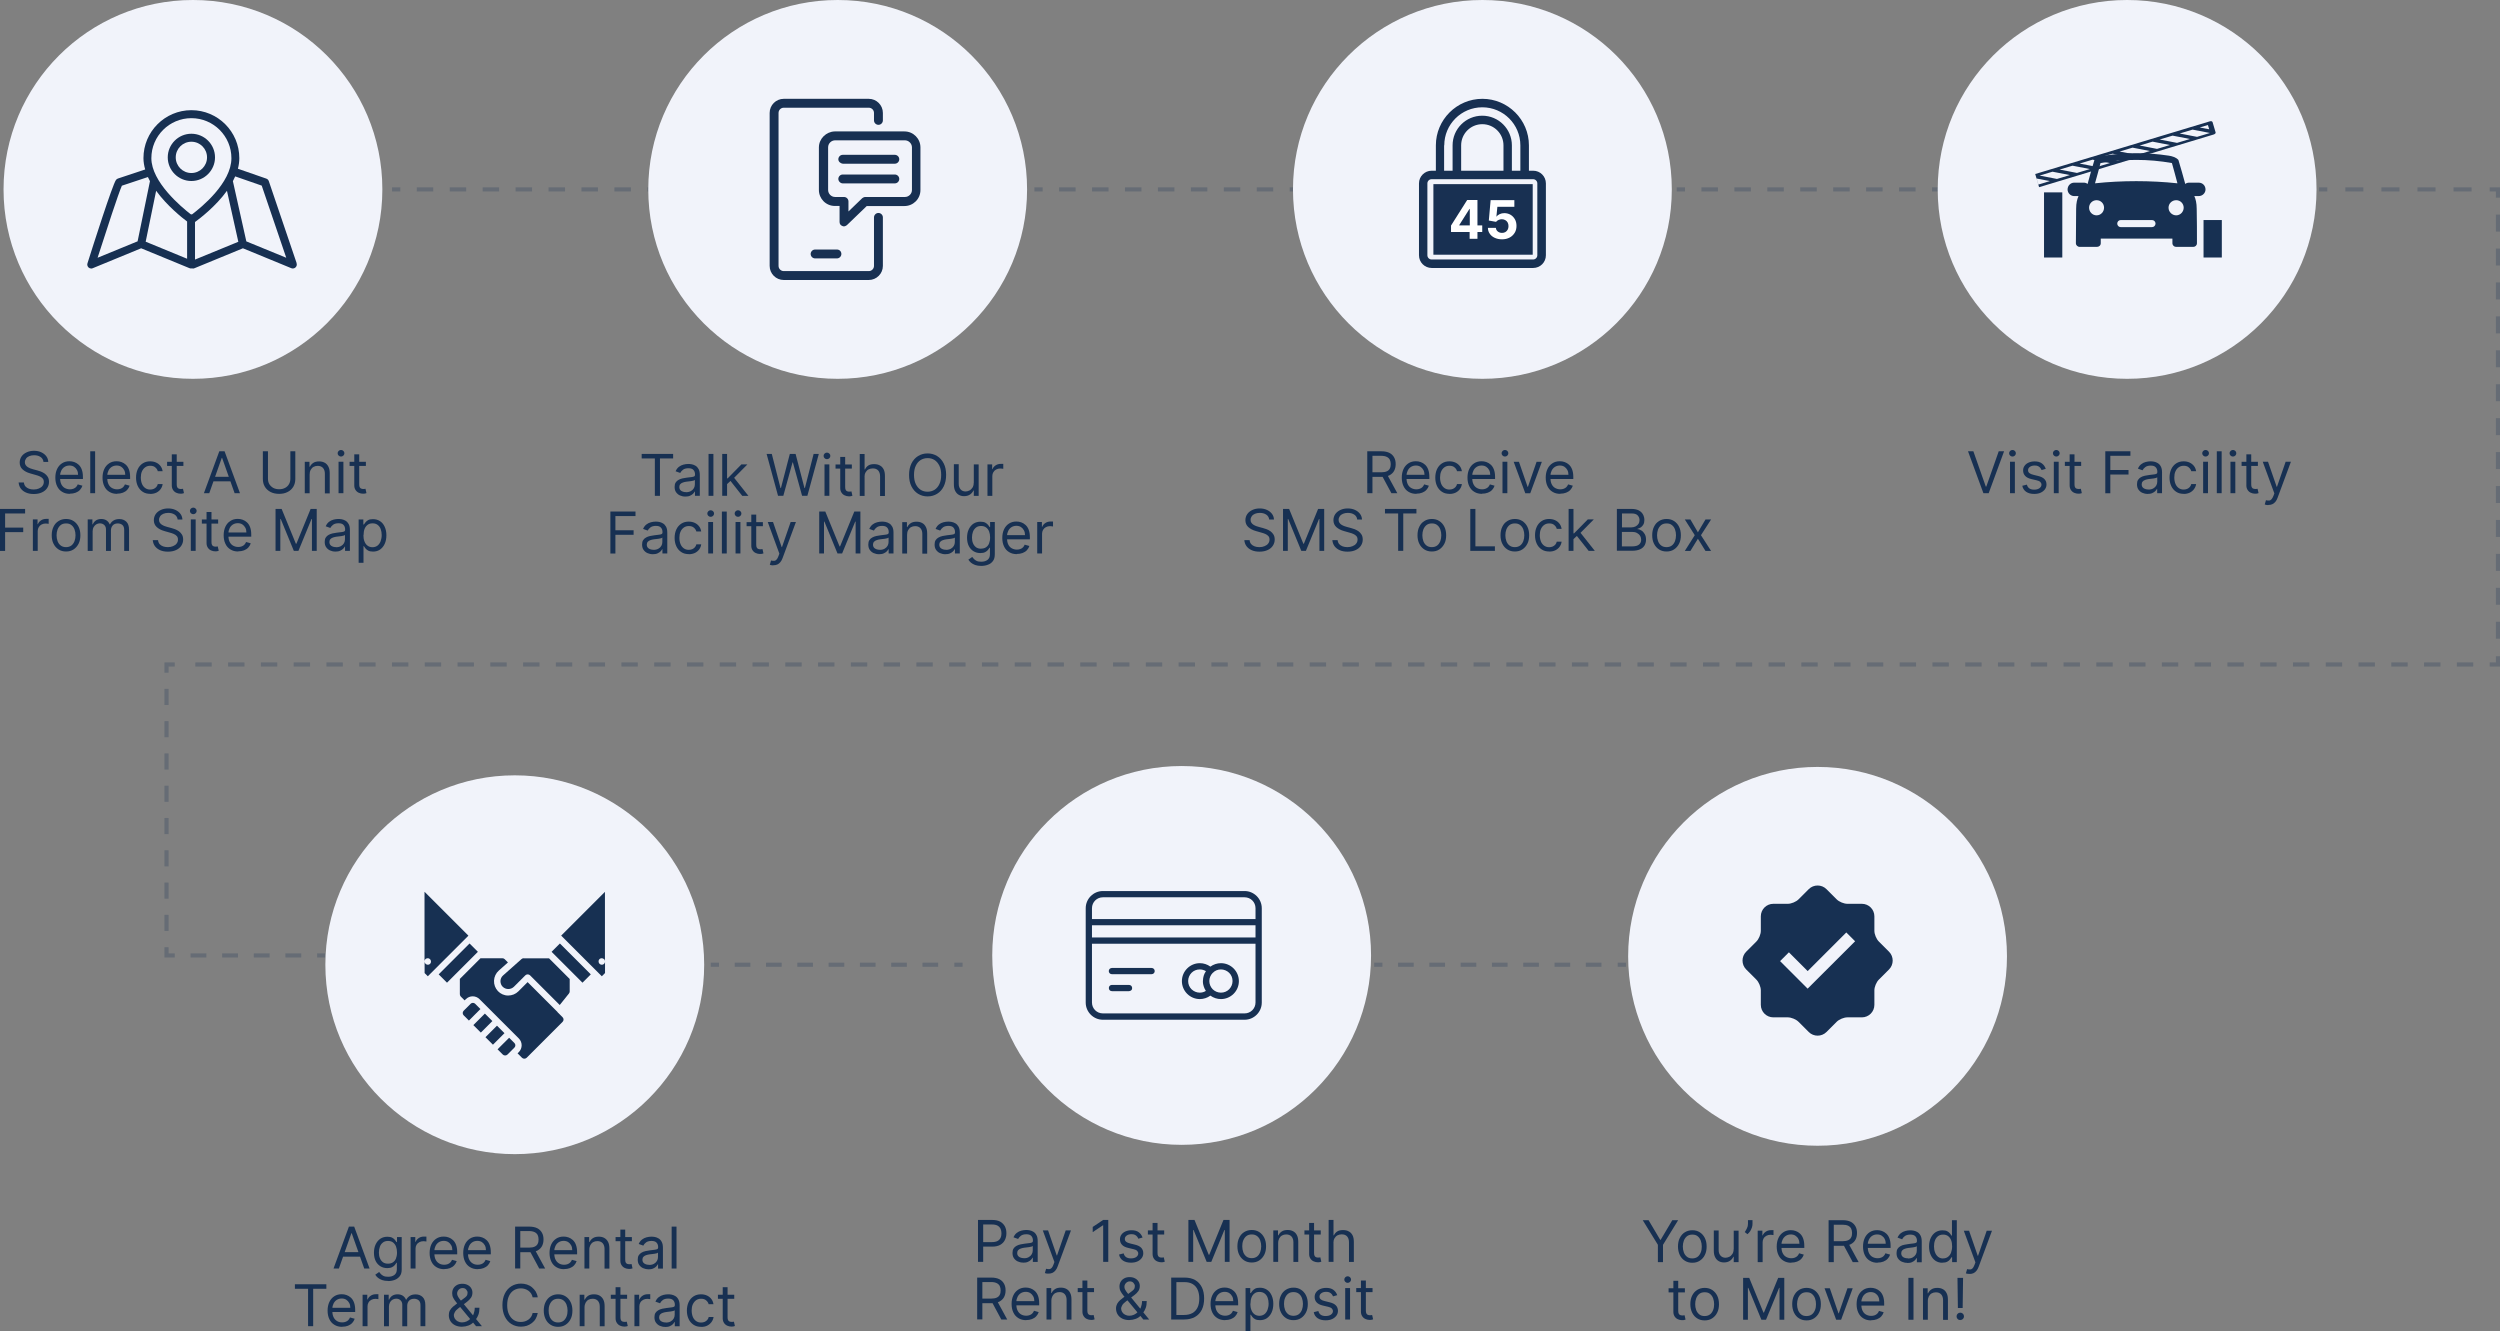<svg xmlns="http://www.w3.org/2000/svg" viewBox="0 0 303.58 161.66"><rect x="0" y="0" width="303.58" height="161.66" fill="#808080" stroke="none"/><g id="a"></g><g id="b"><g id="c"><g><g style="opacity:.25;"><g><line x1="47.61" y1="23" x2="48.61" y2="23" style="fill:none; stroke:#173052; stroke-miterlimit:10; stroke-width:.5px;"></line><line x1="50.61" y1="23" x2="77.61" y2="23" style="fill:none; stroke:#173052; stroke-dasharray:0 0 2 2; stroke-miterlimit:10; stroke-width:.5px;"></line><line x1="78.61" y1="23" x2="79.61" y2="23" style="fill:none; stroke:#173052; stroke-miterlimit:10; stroke-width:.5px;"></line></g></g><circle cx="23.43" cy="23" r="23" style="fill:#f1f3fa;"></circle><circle cx="101.72" cy="23" r="23" style="fill:#f1f3fa;"></circle><g style="opacity:.25;"><g><line x1="125.61" y1="23" x2="126.61" y2="23" style="fill:none; stroke:#173052; stroke-miterlimit:10; stroke-width:.5px;"></line><line x1="128.61" y1="23" x2="155.61" y2="23" style="fill:none; stroke:#173052; stroke-dasharray:0 0 2 2; stroke-miterlimit:10; stroke-width:.5px;"></line><line x1="156.61" y1="23" x2="157.61" y2="23" style="fill:none; stroke:#173052; stroke-miterlimit:10; stroke-width:.5px;"></line></g></g><g style="opacity:.25;"><g><line x1="203.61" y1="23" x2="204.61" y2="23" style="fill:none; stroke:#173052; stroke-miterlimit:10; stroke-width:.5px;"></line><line x1="206.61" y1="23" x2="233.61" y2="23" style="fill:none; stroke:#173052; stroke-dasharray:0 0 2 2; stroke-miterlimit:10; stroke-width:.5px;"></line><line x1="234.61" y1="23" x2="235.61" y2="23" style="fill:none; stroke:#173052; stroke-miterlimit:10; stroke-width:.5px;"></line></g></g><g style="opacity:.25;"><g><line x1="281.61" y1="23" x2="282.61" y2="23" style="fill:none; stroke:#173052; stroke-miterlimit:10; stroke-width:.5px;"></line><line x1="284.8" y1="23" x2="301.23" y2="23" style="fill:none; stroke:#173052; stroke-dasharray:0 0 2.19 2.19; stroke-miterlimit:10; stroke-width:.5px;"></line><polyline points="302.33 23 303.33 23 303.33 24" style="fill:none; stroke:#173052; stroke-miterlimit:10; stroke-width:.5px;"></polyline><line x1="303.33" y1="26.06" x2="303.33" y2="78.66" style="fill:none; stroke:#173052; stroke-dasharray:0 0 2.06 2.06; stroke-miterlimit:10; stroke-width:.5px;"></line><polyline points="303.33 79.69 303.33 80.69 302.33 80.69" style="fill:none; stroke:#173052; stroke-miterlimit:10; stroke-width:.5px;"></polyline><line x1="300.33" y1="80.69" x2="22.21" y2="80.69" style="fill:none; stroke:#173052; stroke-dasharray:0 0 1.99 1.99; stroke-miterlimit:10; stroke-width:.5px;"></line><polyline points="21.22 80.69 20.22 80.69 20.22 81.69" style="fill:none; stroke:#173052; stroke-miterlimit:10; stroke-width:.5px;"></polyline><line x1="20.22" y1="83.65" x2="20.22" y2="114.04" style="fill:none; stroke:#173052; stroke-dasharray:0 0 1.96 1.96; stroke-miterlimit:10; stroke-width:.5px;"></line><polyline points="20.22 115.02 20.22 116.02 21.22 116.02" style="fill:none; stroke:#173052; stroke-miterlimit:10; stroke-width:.5px;"></polyline><line x1="23.14" y1="116.02" x2="37.55" y2="116.02" style="fill:none; stroke:#173052; stroke-dasharray:0 0 1.92 1.92; stroke-miterlimit:10; stroke-width:.5px;"></line><line x1="38.51" y1="116.02" x2="39.51" y2="116.02" style="fill:none; stroke:#173052; stroke-miterlimit:10; stroke-width:.5px;"></line></g></g><circle cx="258.3" cy="23" r="23" style="fill:#f1f3fa;"></circle><g style="opacity:.25;"><g><line x1="86.31" y1="117.15" x2="87.31" y2="117.15" style="fill:none; stroke:#173052; stroke-miterlimit:10; stroke-width:.5px;"></line><line x1="89.22" y1="117.15" x2="114.93" y2="117.15" style="fill:none; stroke:#173052; stroke-dasharray:0 0 1.9 1.9; stroke-miterlimit:10; stroke-width:.5px;"></line><line x1="115.89" y1="117.15" x2="116.89" y2="117.15" style="fill:none; stroke:#173052; stroke-miterlimit:10; stroke-width:.5px;"></line></g></g><g style="opacity:.25;"><g><line x1="166.87" y1="117.15" x2="167.87" y2="117.15" style="fill:none; stroke:#173052; stroke-miterlimit:10; stroke-width:.5px;"></line><line x1="169.77" y1="117.15" x2="195.49" y2="117.15" style="fill:none; stroke:#173052; stroke-dasharray:0 0 1.9 1.9; stroke-miterlimit:10; stroke-width:.5px;"></line><line x1="196.44" y1="117.15" x2="197.44" y2="117.15" style="fill:none; stroke:#173052; stroke-miterlimit:10; stroke-width:.5px;"></line></g></g><g><path d="M5.28,56.08c-.03-.25-.15-.45-.36-.59s-.47-.21-.78-.21c-.23,0-.42,.04-.59,.11-.17,.07-.3,.17-.39,.3-.09,.13-.14,.27-.14,.44,0,.14,.03,.25,.1,.35,.07,.1,.15,.18,.25,.24,.1,.06,.21,.12,.32,.16s.22,.07,.31,.1l.52,.14c.13,.03,.28,.08,.44,.14,.16,.06,.32,.15,.47,.25,.15,.11,.27,.24,.37,.4,.1,.16,.15,.37,.15,.6,0,.28-.07,.52-.22,.75-.14,.22-.35,.4-.63,.53-.27,.13-.61,.2-1,.2-.36,0-.68-.06-.95-.18-.27-.12-.47-.28-.63-.49-.15-.21-.24-.46-.26-.73h.64c.02,.19,.08,.35,.19,.48,.11,.12,.26,.22,.43,.28s.36,.09,.57,.09c.24,0,.45-.04,.63-.12,.19-.08,.34-.18,.44-.32,.11-.14,.16-.3,.16-.49,0-.17-.05-.31-.14-.41-.09-.11-.22-.19-.37-.26-.15-.07-.32-.12-.5-.17l-.63-.18c-.4-.11-.71-.28-.94-.49-.23-.21-.35-.49-.35-.83,0-.28,.08-.53,.23-.75,.15-.21,.36-.38,.63-.5,.26-.12,.56-.18,.88-.18s.62,.06,.88,.18c.26,.12,.46,.28,.61,.48s.23,.43,.24,.69h-.6Z" style="fill:#173052;"></path><path d="M8.49,59.97c-.37,0-.68-.08-.95-.25-.27-.16-.47-.39-.61-.69-.14-.29-.21-.64-.21-1.03s.07-.74,.21-1.04c.14-.3,.34-.53,.6-.7,.26-.17,.56-.25,.9-.25,.2,0,.4,.03,.59,.1,.19,.07,.37,.17,.53,.32,.16,.15,.29,.34,.38,.59,.09,.24,.14,.54,.14,.9v.25h-2.94v-.51h2.35c0-.22-.04-.41-.13-.58s-.21-.3-.36-.4c-.16-.1-.34-.15-.55-.15-.23,0-.44,.06-.61,.17s-.3,.26-.39,.45c-.09,.18-.14,.38-.14,.59v.34c0,.29,.05,.53,.15,.73,.1,.2,.24,.35,.42,.45,.18,.1,.39,.16,.62,.16,.15,0,.29-.02,.42-.07s.23-.11,.32-.2c.09-.09,.16-.2,.21-.33l.57,.16c-.06,.19-.16,.36-.3,.51-.14,.15-.31,.26-.52,.34-.21,.08-.44,.12-.7,.12Z" style="fill:#173052;"></path><path d="M11.55,54.8v5.09h-.59v-5.09h.59Z" style="fill:#173052;"></path><path d="M14.22,59.97c-.37,0-.68-.08-.95-.25-.27-.16-.47-.39-.61-.69-.14-.29-.21-.64-.21-1.03s.07-.74,.21-1.04c.14-.3,.34-.53,.6-.7,.26-.17,.56-.25,.9-.25,.2,0,.4,.03,.59,.1,.19,.07,.37,.17,.53,.32,.16,.15,.29,.34,.38,.59,.09,.24,.14,.54,.14,.9v.25h-2.94v-.51h2.35c0-.22-.04-.41-.13-.58s-.21-.3-.36-.4c-.16-.1-.34-.15-.55-.15-.23,0-.44,.06-.61,.17s-.3,.26-.39,.45c-.09,.18-.14,.38-.14,.59v.34c0,.29,.05,.53,.15,.73,.1,.2,.24,.35,.42,.45,.18,.1,.39,.16,.62,.16,.15,0,.29-.02,.42-.07s.23-.11,.32-.2c.09-.09,.16-.2,.21-.33l.57,.16c-.06,.19-.16,.36-.3,.51-.14,.15-.31,.26-.52,.34-.21,.08-.44,.12-.7,.12Z" style="fill:#173052;"></path><path d="M18.25,59.97c-.36,0-.67-.08-.92-.25-.26-.17-.46-.4-.6-.7-.14-.3-.21-.64-.21-1.02s.07-.73,.21-1.03c.14-.3,.34-.53,.6-.7,.26-.17,.56-.25,.9-.25,.27,0,.51,.05,.73,.15,.22,.1,.39,.24,.53,.42,.14,.18,.22,.39,.26,.63h-.59c-.04-.17-.14-.33-.3-.46-.15-.14-.36-.2-.62-.2-.23,0-.43,.06-.6,.18s-.31,.29-.4,.5c-.1,.21-.14,.47-.14,.75s.05,.55,.14,.77,.23,.39,.4,.51c.17,.12,.37,.18,.6,.18,.15,0,.29-.03,.42-.08,.12-.05,.23-.13,.32-.23,.09-.1,.15-.22,.18-.36h.59c-.03,.23-.11,.43-.24,.61-.13,.18-.3,.32-.51,.43-.21,.1-.46,.16-.74,.16Z" style="fill:#173052;"></path><path d="M22.27,56.08v.5h-1.98v-.5h1.98Zm-1.4-.91h.59v3.64c0,.17,.02,.29,.07,.37s.11,.14,.19,.16c.08,.03,.16,.04,.24,.04,.06,0,.12,0,.16-.01s.07-.01,.1-.02l.12,.53s-.1,.03-.17,.05c-.07,.02-.16,.02-.27,.02-.17,0-.33-.04-.49-.11-.16-.07-.29-.18-.39-.33s-.16-.33-.16-.55v-3.8Z" style="fill:#173052;"></path><path d="M25.41,59.89h-.65l1.87-5.09h.64l1.87,5.09h-.65l-1.52-4.29h-.04l-1.52,4.29Zm.24-1.99h2.6v.55h-2.6v-.55Z" style="fill:#173052;"></path><path d="M35.24,54.8h.62v3.37c0,.35-.08,.66-.24,.93-.16,.27-.39,.49-.69,.64-.3,.16-.64,.23-1.04,.23s-.75-.08-1.04-.23c-.3-.16-.53-.37-.69-.64-.16-.27-.24-.58-.24-.93v-3.37h.62v3.32c0,.25,.05,.47,.16,.66s.27,.34,.47,.46c.2,.11,.45,.17,.73,.17s.53-.06,.73-.17c.2-.11,.36-.26,.47-.46,.11-.19,.16-.41,.16-.66v-3.32Z" style="fill:#173052;"></path><path d="M37.6,57.6v2.3h-.59v-3.82h.57v.6h.05c.09-.19,.23-.35,.41-.47,.18-.12,.42-.18,.71-.18,.26,0,.48,.05,.68,.16,.19,.1,.34,.26,.45,.48,.11,.21,.16,.48,.16,.81v2.43h-.59v-2.39c0-.3-.08-.53-.23-.7-.16-.17-.37-.25-.64-.25-.19,0-.35,.04-.5,.12-.15,.08-.26,.2-.35,.36s-.13,.34-.13,.57Z" style="fill:#173052;"></path><path d="M41.41,55.44c-.11,0-.21-.04-.29-.12-.08-.08-.12-.17-.12-.28s.04-.2,.12-.28c.08-.08,.18-.12,.29-.12s.21,.04,.29,.12c.08,.08,.12,.17,.12,.28s-.04,.2-.12,.28c-.08,.08-.18,.12-.29,.12Zm-.3,4.45v-3.82h.59v3.82h-.59Z" style="fill:#173052;"></path><path d="M44.43,56.08v.5h-1.98v-.5h1.98Zm-1.4-.91h.59v3.64c0,.17,.02,.29,.07,.37s.11,.14,.19,.16c.08,.03,.16,.04,.24,.04,.06,0,.12,0,.16-.01s.07-.01,.1-.02l.12,.53s-.1,.03-.17,.05c-.07,.02-.16,.02-.27,.02-.17,0-.33-.04-.49-.11-.16-.07-.29-.18-.39-.33s-.16-.33-.16-.55v-3.8Z" style="fill:#173052;"></path><path d="M0,66.89v-5.09H3.05v.55H.62v1.72H2.82v.55H.62v2.28H0Z" style="fill:#173052;"></path><path d="M3.99,66.89v-3.82h.57v.58h.04c.07-.19,.2-.34,.38-.46,.18-.12,.39-.18,.62-.18,.04,0,.1,0,.16,0,.06,0,.11,0,.15,0v.6s-.06-.01-.14-.02-.14-.02-.22-.02c-.19,0-.35,.04-.5,.12-.15,.08-.26,.18-.34,.32-.08,.14-.13,.29-.13,.46v2.42h-.59Z" style="fill:#173052;"></path><path d="M8.02,66.97c-.34,0-.65-.08-.91-.25s-.46-.39-.61-.69c-.15-.29-.22-.64-.22-1.03s.07-.75,.22-1.04c.14-.3,.35-.53,.61-.69s.56-.25,.91-.25,.65,.08,.91,.25,.46,.39,.61,.69c.15,.3,.22,.64,.22,1.04s-.07,.74-.22,1.03-.35,.52-.61,.69-.56,.25-.91,.25Zm0-.53c.26,0,.48-.07,.65-.2s.29-.31,.38-.53c.08-.22,.12-.46,.12-.71s-.04-.49-.12-.71c-.08-.22-.21-.4-.38-.53-.17-.14-.38-.2-.65-.2s-.48,.07-.65,.2c-.17,.14-.29,.31-.38,.53-.08,.22-.12,.46-.12,.71s.04,.49,.12,.71,.21,.4,.38,.53,.38,.2,.65,.2Z" style="fill:#173052;"></path><path d="M10.65,66.89v-3.82h.57v.6h.05c.08-.2,.21-.36,.39-.48,.18-.11,.39-.17,.64-.17s.46,.06,.63,.17c.17,.11,.3,.27,.39,.48h.04c.1-.2,.24-.35,.44-.47,.2-.12,.43-.17,.7-.17,.34,0,.62,.11,.84,.32s.33,.54,.33,.99v2.56h-.59v-2.56c0-.28-.08-.48-.23-.6-.15-.12-.34-.18-.54-.18-.27,0-.48,.08-.62,.24s-.22,.37-.22,.61v2.49h-.6v-2.62c0-.22-.07-.39-.21-.53-.14-.13-.32-.2-.54-.2-.15,0-.29,.04-.43,.12-.13,.08-.24,.19-.32,.34-.08,.14-.12,.31-.12,.5v2.39h-.59Z" style="fill:#173052;"></path><path d="M21.57,63.08c-.03-.25-.15-.45-.36-.59s-.47-.21-.78-.21c-.23,0-.42,.04-.59,.11-.17,.07-.3,.17-.39,.3-.09,.13-.14,.27-.14,.44,0,.14,.03,.25,.1,.35,.07,.1,.15,.18,.25,.24,.1,.06,.21,.12,.32,.16s.22,.07,.31,.1l.52,.14c.13,.03,.28,.08,.44,.14,.16,.06,.32,.15,.47,.25,.15,.11,.27,.24,.37,.4,.1,.16,.15,.37,.15,.6,0,.28-.07,.52-.22,.75-.14,.22-.35,.4-.63,.53-.27,.13-.61,.2-1,.2-.36,0-.68-.06-.95-.18-.27-.12-.47-.28-.63-.49-.15-.21-.24-.46-.26-.73h.64c.02,.19,.08,.35,.19,.48,.11,.12,.26,.22,.43,.28s.36,.09,.57,.09c.24,0,.45-.04,.63-.12,.19-.08,.34-.18,.44-.32,.11-.14,.16-.3,.16-.49,0-.17-.05-.31-.14-.41-.09-.11-.22-.19-.37-.26-.15-.07-.32-.12-.5-.17l-.63-.18c-.4-.11-.71-.28-.94-.49-.23-.21-.35-.49-.35-.83,0-.28,.08-.53,.23-.75,.15-.21,.36-.38,.63-.5,.26-.12,.56-.18,.88-.18s.62,.06,.88,.18c.26,.12,.46,.28,.61,.48s.23,.43,.24,.69h-.6Z" style="fill:#173052;"></path><path d="M23.47,62.44c-.11,0-.21-.04-.29-.12-.08-.08-.12-.17-.12-.28s.04-.2,.12-.28c.08-.08,.18-.12,.29-.12s.21,.04,.29,.12c.08,.08,.12,.17,.12,.28s-.04,.2-.12,.28c-.08,.08-.18,.12-.29,.12Zm-.3,4.45v-3.82h.59v3.82h-.59Z" style="fill:#173052;"></path><path d="M26.49,63.08v.5h-1.98v-.5h1.98Zm-1.4-.91h.59v3.64c0,.17,.02,.29,.07,.37s.11,.14,.19,.16c.08,.03,.16,.04,.24,.04,.06,0,.12,0,.16-.01s.07-.01,.1-.02l.12,.53s-.1,.03-.17,.05c-.07,.02-.16,.02-.27,.02-.17,0-.33-.04-.49-.11-.16-.07-.29-.18-.39-.33s-.16-.33-.16-.55v-3.8Z" style="fill:#173052;"></path><path d="M28.93,66.97c-.37,0-.68-.08-.95-.25-.27-.16-.47-.39-.61-.69-.14-.29-.21-.64-.21-1.03s.07-.74,.21-1.04c.14-.3,.34-.53,.6-.7,.26-.17,.56-.25,.9-.25,.2,0,.4,.03,.59,.1,.19,.07,.37,.17,.53,.32,.16,.15,.29,.34,.38,.59,.09,.24,.14,.54,.14,.9v.25h-2.94v-.51h2.35c0-.22-.04-.41-.13-.58s-.21-.3-.36-.4c-.16-.1-.34-.15-.55-.15-.23,0-.44,.06-.61,.17s-.3,.26-.39,.45c-.09,.18-.14,.38-.14,.59v.34c0,.29,.05,.53,.15,.73,.1,.2,.24,.35,.42,.45,.18,.1,.39,.16,.62,.16,.15,0,.29-.02,.42-.07s.23-.11,.32-.2c.09-.09,.16-.2,.21-.33l.57,.16c-.06,.19-.16,.36-.3,.51-.14,.15-.31,.26-.52,.34-.21,.08-.44,.12-.7,.12Z" style="fill:#173052;"></path><path d="M33.46,61.8h.74l1.73,4.23h.06l1.73-4.23h.74v5.09h-.58v-3.87h-.05l-1.59,3.87h-.56l-1.59-3.87h-.05v3.87h-.58v-5.09Z" style="fill:#173052;"></path><path d="M40.73,66.98c-.24,0-.46-.05-.66-.14-.2-.09-.35-.23-.47-.4-.12-.17-.17-.39-.17-.64,0-.22,.04-.4,.13-.53,.09-.14,.2-.24,.35-.32,.14-.08,.3-.14,.48-.18s.35-.07,.53-.09c.23-.03,.42-.05,.57-.07,.15-.02,.25-.04,.32-.08,.07-.04,.1-.1,.1-.2v-.02c0-.25-.07-.44-.2-.57-.13-.14-.33-.2-.6-.2s-.5,.06-.66,.18-.27,.25-.34,.39l-.56-.2c.1-.23,.23-.41,.4-.54s.35-.22,.55-.27c.2-.05,.39-.08,.59-.08,.12,0,.26,.01,.42,.04,.16,.03,.31,.09,.46,.18,.15,.09,.27,.22,.37,.4,.1,.18,.15,.42,.15,.73v2.52h-.59v-.52h-.03c-.04,.08-.11,.17-.2,.27-.09,.09-.22,.17-.37,.24-.15,.07-.34,.1-.56,.1Zm.09-.53c.23,0,.43-.05,.59-.14,.16-.09,.28-.21,.36-.35s.12-.3,.12-.46v-.54s-.08,.06-.16,.08c-.08,.02-.18,.04-.29,.06-.11,.02-.21,.03-.32,.04-.1,.01-.18,.02-.25,.03-.15,.02-.29,.05-.43,.1s-.24,.11-.32,.2c-.08,.09-.12,.21-.12,.35,0,.2,.08,.36,.23,.46,.15,.1,.34,.16,.58,.16Z" style="fill:#173052;"></path><path d="M43.55,68.33v-5.25h.57v.61h.07c.04-.07,.1-.15,.18-.25s.19-.2,.33-.28,.34-.12,.59-.12c.32,0,.6,.08,.85,.24,.25,.16,.44,.39,.57,.68,.14,.3,.21,.64,.21,1.04s-.07,.75-.21,1.05c-.14,.3-.33,.52-.57,.69-.24,.16-.52,.24-.84,.24-.25,0-.44-.04-.59-.12s-.26-.18-.34-.28c-.08-.11-.14-.19-.18-.26h-.05v2.02h-.59Zm.58-3.34c0,.29,.04,.54,.13,.76,.08,.22,.21,.39,.37,.51,.16,.12,.36,.19,.6,.19s.45-.07,.62-.2c.16-.13,.29-.31,.37-.53,.08-.22,.13-.47,.13-.74s-.04-.51-.12-.73-.21-.39-.37-.51c-.17-.13-.37-.19-.62-.19s-.44,.06-.6,.18c-.16,.12-.29,.29-.37,.5-.08,.21-.12,.46-.12,.75Z" style="fill:#173052;"></path></g><g><path d="M77.92,55.67v-.55h3.82v.55h-1.6v4.54h-.62v-4.54h-1.6Z" style="fill:#173052;"></path><path d="M83.22,60.3c-.24,0-.46-.05-.66-.14-.2-.09-.35-.23-.47-.4-.12-.17-.17-.39-.17-.64,0-.22,.04-.4,.13-.53,.09-.14,.2-.24,.35-.32,.14-.08,.3-.14,.48-.18s.35-.07,.53-.09c.23-.03,.42-.05,.57-.07,.15-.02,.25-.04,.32-.08,.07-.04,.1-.1,.1-.2v-.02c0-.25-.07-.44-.2-.57-.13-.14-.33-.2-.6-.2s-.5,.06-.66,.18-.27,.25-.34,.39l-.56-.2c.1-.23,.23-.41,.4-.54s.35-.22,.55-.27c.2-.05,.39-.08,.59-.08,.12,0,.26,.01,.42,.04,.16,.03,.31,.09,.46,.18,.15,.09,.27,.22,.37,.4,.1,.18,.15,.42,.15,.73v2.52h-.59v-.52h-.03c-.04,.08-.11,.17-.2,.27-.09,.09-.22,.17-.37,.24-.15,.07-.34,.1-.56,.1Zm.09-.53c.23,0,.43-.05,.59-.14,.16-.09,.28-.21,.36-.35s.12-.3,.12-.46v-.54s-.08,.06-.16,.08c-.08,.02-.18,.04-.29,.06-.11,.02-.21,.03-.32,.04-.1,.01-.18,.02-.25,.03-.15,.02-.29,.05-.43,.1s-.24,.11-.32,.2c-.08,.09-.12,.21-.12,.35,0,.2,.08,.36,.23,.46,.15,.1,.34,.16,.58,.16Z" style="fill:#173052;"></path><path d="M86.63,55.12v5.09h-.59v-5.09h.59Z" style="fill:#173052;"></path><path d="M87.7,60.21v-5.09h.59v5.09h-.59Zm.55-1.39v-.73h.11l1.67-1.7h.73l-1.78,1.8h-.05l-.68,.63Zm1.88,1.39l-1.49-1.89,.42-.41,1.82,2.3h-.75Z" style="fill:#173052;"></path><path d="M94.48,60.21l-1.39-5.09h.63l1.06,4.15h.05l1.08-4.15h.7l1.08,4.15h.05l1.06-4.15h.63l-1.39,5.09h-.64l-1.12-4.06h-.04l-1.12,4.06h-.64Z" style="fill:#173052;"></path><path d="M100.42,55.76c-.11,0-.21-.04-.29-.12-.08-.08-.12-.17-.12-.28s.04-.2,.12-.28c.08-.08,.18-.12,.29-.12s.21,.04,.29,.12c.08,.08,.12,.17,.12,.28s-.04,.2-.12,.28c-.08,.08-.18,.12-.29,.12Zm-.3,4.45v-3.82h.59v3.82h-.59Z" style="fill:#173052;"></path><path d="M103.44,56.4v.5h-1.98v-.5h1.98Zm-1.4-.91h.59v3.64c0,.17,.02,.29,.07,.37s.11,.14,.19,.16c.08,.03,.16,.04,.24,.04,.06,0,.12,0,.16-.01s.07-.01,.1-.02l.12,.53s-.1,.03-.17,.05c-.07,.02-.16,.02-.27,.02-.17,0-.33-.04-.49-.11-.16-.07-.29-.18-.39-.33s-.16-.33-.16-.55v-3.8Z" style="fill:#173052;"></path><path d="M104.99,57.92v2.3h-.59v-5.09h.59v1.87h.05c.09-.2,.22-.35,.4-.47,.18-.12,.42-.17,.72-.17,.26,0,.49,.05,.68,.16,.2,.1,.35,.26,.46,.47s.16,.48,.16,.81v2.43h-.59v-2.39c0-.3-.08-.54-.23-.71-.16-.17-.37-.25-.65-.25-.19,0-.36,.04-.52,.12-.15,.08-.27,.2-.36,.36-.09,.16-.13,.34-.13,.57Z" style="fill:#173052;"></path><path d="M114.89,57.67c0,.54-.1,1-.29,1.39s-.46,.69-.8,.9c-.34,.21-.72,.32-1.16,.32s-.82-.11-1.16-.32-.6-.51-.8-.9-.29-.85-.29-1.39,.1-1,.29-1.39,.46-.69,.8-.9,.72-.32,1.16-.32,.82,.11,1.16,.32c.34,.21,.6,.51,.8,.9s.29,.85,.29,1.39Zm-.6,0c0-.44-.07-.81-.22-1.12-.15-.3-.34-.53-.59-.69-.25-.16-.53-.23-.84-.23s-.59,.08-.84,.23c-.25,.16-.45,.39-.59,.69-.15,.3-.22,.68-.22,1.12s.07,.81,.22,1.12c.15,.3,.34,.53,.59,.69,.25,.16,.53,.23,.84,.23s.59-.08,.84-.23c.25-.16,.45-.39,.59-.69,.15-.3,.22-.68,.22-1.12Z" style="fill:#173052;"></path><path d="M118.25,58.65v-2.26h.59v3.82h-.59v-.65h-.04c-.09,.19-.23,.36-.42,.49s-.43,.2-.72,.2c-.24,0-.45-.05-.64-.16-.19-.11-.33-.26-.44-.48-.11-.21-.16-.48-.16-.81v-2.43h.59v2.39c0,.28,.08,.5,.23,.67s.36,.25,.6,.25c.15,0,.29-.04,.45-.11,.15-.07,.28-.19,.38-.34,.1-.15,.16-.35,.16-.59Z" style="fill:#173052;"></path><path d="M119.91,60.21v-3.82h.57v.58h.04c.07-.19,.2-.34,.38-.46,.18-.12,.39-.18,.62-.18,.04,0,.1,0,.16,0,.06,0,.11,0,.15,0v.6s-.06-.01-.14-.02-.14-.02-.22-.02c-.19,0-.35,.04-.5,.12-.15,.08-.26,.18-.34,.32-.08,.14-.13,.29-.13,.46v2.42h-.59Z" style="fill:#173052;"></path><path d="M74.12,67.21v-5.09h3.05v.55h-2.44v1.72h2.21v.55h-2.21v2.28h-.62Z" style="fill:#173052;"></path><path d="M79.27,67.3c-.24,0-.46-.05-.66-.14-.2-.09-.35-.23-.47-.4-.12-.17-.17-.39-.17-.64,0-.22,.04-.4,.13-.53,.09-.14,.2-.24,.35-.32,.14-.08,.3-.14,.48-.18s.35-.07,.53-.09c.23-.03,.42-.05,.57-.07,.15-.02,.25-.04,.32-.08,.07-.04,.1-.1,.1-.2v-.02c0-.25-.07-.44-.2-.57-.13-.14-.33-.2-.6-.2s-.5,.06-.66,.18-.27,.25-.34,.39l-.56-.2c.1-.23,.23-.41,.4-.54s.35-.22,.55-.27c.2-.05,.39-.08,.59-.08,.12,0,.26,.01,.42,.04,.16,.03,.31,.09,.46,.18,.15,.09,.27,.22,.37,.4,.1,.18,.15,.42,.15,.73v2.52h-.59v-.52h-.03c-.04,.08-.11,.17-.2,.27-.09,.09-.22,.17-.37,.24-.15,.07-.34,.1-.56,.1Zm.09-.53c.23,0,.43-.05,.59-.14,.16-.09,.28-.21,.36-.35s.12-.3,.12-.46v-.54s-.08,.06-.16,.08c-.08,.02-.18,.04-.29,.06-.11,.02-.21,.03-.32,.04-.1,.01-.18,.02-.25,.03-.15,.02-.29,.05-.43,.1s-.24,.11-.32,.2c-.08,.09-.12,.21-.12,.35,0,.2,.08,.36,.23,.46,.15,.1,.34,.16,.58,.16Z" style="fill:#173052;"></path><path d="M83.65,67.29c-.36,0-.67-.08-.92-.25-.26-.17-.46-.4-.6-.7-.14-.3-.21-.64-.21-1.02s.07-.73,.21-1.03c.14-.3,.34-.53,.6-.7,.26-.17,.56-.25,.9-.25,.27,0,.51,.05,.73,.15,.22,.1,.39,.24,.53,.42,.14,.18,.22,.39,.26,.63h-.59c-.04-.17-.14-.33-.3-.46-.15-.14-.36-.2-.62-.2-.23,0-.43,.06-.6,.18s-.31,.29-.4,.5c-.1,.21-.14,.47-.14,.75s.05,.55,.14,.77,.23,.39,.4,.51c.17,.12,.37,.18,.6,.18,.15,0,.29-.03,.42-.08,.12-.05,.23-.13,.32-.23,.09-.1,.15-.22,.18-.36h.59c-.03,.23-.11,.43-.24,.61-.13,.18-.3,.32-.51,.43-.21,.1-.46,.16-.74,.16Z" style="fill:#173052;"></path><path d="M86.3,62.76c-.11,0-.21-.04-.29-.12-.08-.08-.12-.17-.12-.28s.04-.2,.12-.28c.08-.08,.18-.12,.29-.12s.21,.04,.29,.12c.08,.08,.12,.17,.12,.28s-.04,.2-.12,.28c-.08,.08-.18,.12-.29,.12Zm-.3,4.45v-3.82h.59v3.82h-.59Z" style="fill:#173052;"></path><path d="M88.25,62.12v5.09h-.59v-5.09h.59Z" style="fill:#173052;"></path><path d="M89.62,62.76c-.11,0-.21-.04-.29-.12-.08-.08-.12-.17-.12-.28s.04-.2,.12-.28c.08-.08,.18-.12,.29-.12s.21,.04,.29,.12c.08,.08,.12,.17,.12,.28s-.04,.2-.12,.28c-.08,.08-.18,.12-.29,.12Zm-.3,4.45v-3.82h.59v3.82h-.59Z" style="fill:#173052;"></path><path d="M92.64,63.4v.5h-1.98v-.5h1.98Zm-1.4-.91h.59v3.64c0,.17,.02,.29,.07,.37s.11,.14,.19,.16c.08,.03,.16,.04,.24,.04,.06,0,.12,0,.16-.01s.07-.01,.1-.02l.12,.53s-.1,.03-.17,.05c-.07,.02-.16,.02-.27,.02-.17,0-.33-.04-.49-.11-.16-.07-.29-.18-.39-.33s-.16-.33-.16-.55v-3.8Z" style="fill:#173052;"></path><path d="M93.91,68.65c-.1,0-.19,0-.27-.02-.08-.02-.13-.03-.16-.05l.15-.52c.14,.04,.27,.05,.38,.04,.11,0,.21-.06,.29-.15,.09-.09,.16-.23,.23-.42l.11-.3-1.41-3.84h.64l1.05,3.04h.04l1.05-3.04h.64l-1.62,4.38c-.07,.2-.16,.36-.27,.49-.11,.13-.23,.23-.37,.29-.14,.06-.3,.09-.48,.09Z" style="fill:#173052;"></path><path d="M99.48,62.12h.74l1.73,4.23h.06l1.73-4.23h.74v5.09h-.58v-3.87h-.05l-1.59,3.87h-.56l-1.59-3.87h-.05v3.87h-.58v-5.09Z" style="fill:#173052;"></path><path d="M106.74,67.3c-.24,0-.46-.05-.66-.14-.2-.09-.35-.23-.47-.4-.12-.17-.17-.39-.17-.64,0-.22,.04-.4,.13-.53,.09-.14,.2-.24,.35-.32,.14-.08,.3-.14,.48-.18s.35-.07,.53-.09c.23-.03,.42-.05,.57-.07,.15-.02,.25-.04,.32-.08,.07-.04,.1-.1,.1-.2v-.02c0-.25-.07-.44-.2-.57-.13-.14-.33-.2-.6-.2s-.5,.06-.66,.18-.27,.25-.34,.39l-.56-.2c.1-.23,.23-.41,.4-.54s.35-.22,.55-.27c.2-.05,.39-.08,.59-.08,.12,0,.26,.01,.42,.04,.16,.03,.31,.09,.46,.18,.15,.09,.27,.22,.37,.4,.1,.18,.15,.42,.15,.73v2.52h-.59v-.52h-.03c-.04,.08-.11,.17-.2,.27-.09,.09-.22,.17-.37,.24-.15,.07-.34,.1-.56,.1Zm.09-.53c.23,0,.43-.05,.59-.14,.16-.09,.28-.21,.36-.35s.12-.3,.12-.46v-.54s-.08,.06-.16,.08c-.08,.02-.18,.04-.29,.06-.11,.02-.21,.03-.32,.04-.1,.01-.18,.02-.25,.03-.15,.02-.29,.05-.43,.1s-.24,.11-.32,.2c-.08,.09-.12,.21-.12,.35,0,.2,.08,.36,.23,.46,.15,.1,.34,.16,.58,.16Z" style="fill:#173052;"></path><path d="M110.15,64.92v2.3h-.59v-3.82h.57v.6h.05c.09-.19,.23-.35,.41-.47,.18-.12,.42-.18,.71-.18,.26,0,.48,.05,.68,.16,.19,.1,.34,.26,.45,.48,.11,.21,.16,.48,.16,.81v2.43h-.59v-2.39c0-.3-.08-.53-.23-.7-.16-.17-.37-.25-.64-.25-.19,0-.35,.04-.5,.12-.15,.08-.26,.2-.35,.36s-.13,.34-.13,.57Z" style="fill:#173052;"></path><path d="M114.79,67.3c-.24,0-.46-.05-.66-.14-.2-.09-.35-.23-.47-.4-.12-.17-.17-.39-.17-.64,0-.22,.04-.4,.13-.53,.09-.14,.2-.24,.35-.32,.14-.08,.3-.14,.48-.18s.35-.07,.53-.09c.23-.03,.42-.05,.57-.07,.15-.02,.25-.04,.32-.08,.07-.04,.1-.1,.1-.2v-.02c0-.25-.07-.44-.2-.57-.13-.14-.33-.2-.6-.2s-.5,.06-.66,.18-.27,.25-.34,.39l-.56-.2c.1-.23,.23-.41,.4-.54s.35-.22,.55-.27c.2-.05,.39-.08,.59-.08,.12,0,.26,.01,.42,.04,.16,.03,.31,.09,.46,.18,.15,.09,.27,.22,.37,.4,.1,.18,.15,.42,.15,.73v2.52h-.59v-.52h-.03c-.04,.08-.11,.17-.2,.27-.09,.09-.22,.17-.37,.24-.15,.07-.34,.1-.56,.1Zm.09-.53c.23,0,.43-.05,.59-.14,.16-.09,.28-.21,.36-.35s.12-.3,.12-.46v-.54s-.08,.06-.16,.08c-.08,.02-.18,.04-.29,.06-.11,.02-.21,.03-.32,.04-.1,.01-.18,.02-.25,.03-.15,.02-.29,.05-.43,.1s-.24,.11-.32,.2c-.08,.09-.12,.21-.12,.35,0,.2,.08,.36,.23,.46,.15,.1,.34,.16,.58,.16Z" style="fill:#173052;"></path><path d="M119.15,68.72c-.28,0-.53-.04-.73-.11-.2-.07-.37-.17-.51-.28-.13-.12-.24-.24-.32-.37l.47-.33c.05,.07,.12,.15,.2,.24,.08,.09,.19,.17,.33,.24,.14,.07,.33,.1,.56,.1,.31,0,.56-.07,.76-.22,.2-.15,.3-.38,.3-.7v-.78h-.05c-.04,.07-.1,.16-.18,.26s-.19,.19-.34,.27c-.15,.08-.34,.12-.59,.12-.31,0-.58-.07-.83-.22-.24-.15-.44-.36-.58-.64-.14-.28-.21-.62-.21-1.01s.07-.73,.21-1.02c.14-.29,.33-.52,.57-.68,.25-.16,.53-.24,.85-.24,.25,0,.45,.04,.59,.12s.26,.17,.34,.28,.14,.19,.18,.25h.06v-.61h.57v3.93c0,.33-.07,.6-.22,.8-.15,.21-.35,.36-.6,.45-.25,.1-.53,.15-.83,.15Zm-.02-2.1c.24,0,.43-.05,.6-.16,.16-.11,.29-.26,.37-.46s.13-.44,.13-.73-.04-.52-.12-.73c-.08-.21-.21-.38-.37-.49-.16-.12-.36-.18-.6-.18s-.46,.06-.62,.19-.29,.29-.37,.51c-.08,.21-.12,.45-.12,.71s.04,.5,.13,.7c.08,.2,.21,.36,.37,.48,.17,.12,.37,.17,.62,.17Z" style="fill:#173052;"></path><path d="M123.48,67.29c-.37,0-.68-.08-.95-.25-.27-.16-.47-.39-.61-.69-.14-.29-.21-.64-.21-1.03s.07-.74,.21-1.04c.14-.3,.34-.53,.6-.7,.26-.17,.56-.25,.9-.25,.2,0,.4,.03,.59,.1,.19,.07,.37,.17,.53,.32,.16,.15,.29,.34,.38,.59,.09,.24,.14,.54,.14,.9v.25h-2.94v-.51h2.35c0-.22-.04-.41-.13-.58s-.21-.3-.36-.4c-.16-.1-.34-.15-.55-.15-.23,0-.44,.06-.61,.17s-.3,.26-.39,.45c-.09,.18-.14,.38-.14,.59v.34c0,.29,.05,.53,.15,.73,.1,.2,.24,.35,.42,.45,.18,.1,.39,.16,.62,.16,.15,0,.29-.02,.42-.07s.23-.11,.32-.2c.09-.09,.16-.2,.21-.33l.57,.16c-.06,.19-.16,.36-.3,.51-.14,.15-.31,.26-.52,.34-.21,.08-.44,.12-.7,.12Z" style="fill:#173052;"></path><path d="M125.95,67.21v-3.82h.57v.58h.04c.07-.19,.2-.34,.38-.46,.18-.12,.39-.18,.62-.18,.04,0,.1,0,.16,0,.06,0,.11,0,.15,0v.6s-.06-.01-.14-.02-.14-.02-.22-.02c-.19,0-.35,.04-.5,.12-.15,.08-.26,.18-.34,.32-.08,.14-.13,.29-.13,.46v2.42h-.59Z" style="fill:#173052;"></path></g><g><path d="M23.24,16.24c-1.58,0-2.87,1.29-2.87,2.87s1.29,2.87,2.87,2.87,2.87-1.29,2.87-2.87-1.29-2.87-2.87-2.87Zm0,4.77c-1.05,0-1.9-.85-1.9-1.9s.85-1.9,1.9-1.9,1.9,.85,1.9,1.9-.85,1.9-1.9,1.9Z" style="fill:#173052;"></path><path d="M36.03,31.98l-3.39-9.99c-.05-.14-.16-.25-.3-.3l-3.45-1.2c.11-.42,.17-.85,.17-1.29,0-3.21-2.61-5.82-5.82-5.82s-5.82,2.61-5.82,5.82c0,.46,.08,.93,.21,1.38l-3.31,1.1c-.1,.03-.18,.1-.24,.18-.43,.61-2.76,7.9-3.46,10.12-.06,.18,0,.37,.13,.5,.09,.08,.21,.13,.33,.13,.06,0,.12-.01,.18-.04l5.88-2.42,5.88,2.42c.1,.04,.2,.04,.3,.02,.04,.01,.08,.02,.12,.02,.06,0,.12-.01,.18-.04l5.88-2.42,5.88,2.42c.17,.07,.38,.03,.51-.1,.14-.13,.19-.33,.12-.51h0Zm-19.31-2.68l-4.87,2c1.07-3.34,2.55-7.86,2.95-8.75l3.16-1.05c.08,.17,.16,.34,.25,.5l-1.5,7.3Zm6,2.12l-5.03-2.07,1.27-6.18c1.33,1.82,3.12,3.25,3.76,3.73v4.52Zm.58-5.38s-.06-.02-.1-.02c-.01,0-.03,0-.04,0-1.15-.89-4.78-3.93-4.78-6.81,0-2.68,2.18-4.86,4.86-4.86s4.86,2.18,4.86,4.86c0,3-3.65,5.97-4.79,6.83h0Zm.38,5.48v-4.56c.59-.43,2.5-1.88,3.88-3.79l1.38,6.19-5.26,2.16Zm6.23-2.22l-1.63-7.3c.1-.19,.2-.39,.28-.58l3.22,1.12,2.98,8.76-4.85-1.99Z" style="fill:#173052;"></path></g><g><path d="M239.63,54.8l1.51,4.29h.06l1.51-4.29h.65l-1.87,5.09h-.64l-1.87-5.09h.65Z" style="fill:#173052;"></path><path d="M244.38,55.44c-.11,0-.21-.04-.29-.12-.08-.08-.12-.17-.12-.28s.04-.2,.12-.28c.08-.08,.18-.12,.29-.12s.21,.04,.29,.12c.08,.08,.12,.17,.12,.28s-.04,.2-.12,.28c-.08,.08-.18,.12-.29,.12Zm-.3,4.45v-3.82h.59v3.82h-.59Z" style="fill:#173052;"></path><path d="M248.44,56.93l-.53,.15c-.03-.09-.08-.17-.15-.26-.06-.08-.15-.15-.26-.21s-.25-.08-.42-.08c-.23,0-.43,.05-.58,.16-.16,.11-.23,.24-.23,.41,0,.15,.05,.26,.16,.35,.11,.08,.27,.16,.5,.21l.57,.14c.34,.08,.6,.21,.76,.38,.17,.17,.25,.39,.25,.65,0,.22-.06,.41-.19,.59-.13,.17-.3,.31-.52,.41-.22,.1-.48,.15-.78,.15-.39,0-.71-.08-.97-.25-.25-.17-.42-.42-.48-.74l.56-.14c.05,.21,.15,.36,.3,.46,.15,.1,.34,.15,.58,.15,.27,0,.49-.06,.65-.18,.16-.12,.24-.26,.24-.42,0-.13-.05-.24-.14-.33-.09-.09-.24-.16-.43-.2l-.64-.15c-.35-.08-.61-.21-.77-.39-.16-.17-.25-.39-.25-.66,0-.22,.06-.41,.18-.57,.12-.17,.29-.3,.5-.39,.21-.09,.45-.14,.72-.14,.38,0,.67,.08,.89,.25,.22,.17,.37,.38,.46,.66Z" style="fill:#173052;"></path><path d="M249.7,55.44c-.11,0-.21-.04-.29-.12-.08-.08-.12-.17-.12-.28s.04-.2,.12-.28c.08-.08,.18-.12,.29-.12s.21,.04,.29,.12c.08,.08,.12,.17,.12,.28s-.04,.2-.12,.28c-.08,.08-.18,.12-.29,.12Zm-.3,4.45v-3.82h.59v3.82h-.59Z" style="fill:#173052;"></path><path d="M252.72,56.08v.5h-1.98v-.5h1.98Zm-1.4-.91h.59v3.64c0,.17,.02,.29,.07,.37s.11,.14,.19,.16,.16,.04,.25,.04c.06,0,.12,0,.16-.01,.04,0,.07-.01,.1-.02l.12,.53s-.1,.03-.17,.05c-.07,.02-.16,.02-.27,.02-.17,0-.33-.04-.49-.11s-.29-.18-.39-.33-.16-.33-.16-.55v-3.8Z" style="fill:#173052;"></path><path d="M255.65,59.89v-5.09h3.05v.55h-2.44v1.72h2.21v.55h-2.21v2.28h-.62Z" style="fill:#173052;"></path><path d="M260.8,59.98c-.24,0-.46-.05-.66-.14-.2-.09-.35-.23-.47-.4-.12-.17-.17-.39-.17-.64,0-.22,.04-.4,.13-.53,.09-.14,.2-.24,.34-.32,.14-.08,.3-.14,.48-.18s.35-.07,.53-.09c.23-.03,.42-.05,.57-.07,.15-.02,.25-.04,.32-.08,.07-.04,.1-.1,.1-.2v-.02c0-.25-.07-.44-.2-.57-.13-.14-.33-.2-.6-.2s-.5,.06-.66,.18-.27,.25-.34,.39l-.56-.2c.1-.23,.23-.41,.4-.54,.17-.13,.35-.22,.55-.27s.39-.08,.58-.08c.12,0,.26,.01,.42,.04,.16,.03,.32,.09,.46,.18,.15,.09,.28,.22,.37,.4,.1,.18,.15,.42,.15,.73v2.52h-.59v-.52h-.03c-.04,.08-.11,.17-.2,.27-.09,.09-.22,.17-.37,.24-.15,.07-.34,.1-.56,.1Zm.09-.53c.23,0,.43-.05,.59-.14,.16-.09,.28-.21,.36-.35s.12-.3,.12-.46v-.54s-.08,.06-.16,.08c-.08,.02-.18,.04-.29,.06-.11,.02-.21,.03-.32,.04-.1,.01-.18,.02-.25,.03-.15,.02-.29,.05-.43,.1s-.24,.11-.32,.2c-.08,.09-.12,.21-.12,.35,0,.2,.08,.36,.23,.46s.34,.16,.58,.16Z" style="fill:#173052;"></path><path d="M265.18,59.97c-.36,0-.67-.08-.92-.25-.26-.17-.46-.4-.6-.7-.14-.3-.21-.64-.21-1.02s.07-.73,.21-1.03,.34-.53,.6-.7c.26-.17,.56-.25,.9-.25,.27,0,.51,.05,.73,.15,.21,.1,.39,.24,.53,.42,.14,.18,.22,.39,.26,.63h-.59c-.04-.17-.14-.33-.3-.46-.15-.14-.36-.2-.62-.2-.23,0-.43,.06-.6,.18-.17,.12-.31,.29-.4,.5-.1,.21-.14,.47-.14,.75s.05,.55,.14,.77,.23,.39,.4,.51c.17,.12,.37,.18,.6,.18,.15,0,.29-.03,.42-.08,.12-.05,.23-.13,.32-.23,.09-.1,.15-.22,.18-.36h.59c-.03,.23-.12,.43-.25,.61s-.3,.32-.51,.43c-.21,.1-.46,.16-.74,.16Z" style="fill:#173052;"></path><path d="M267.83,55.44c-.12,0-.21-.04-.29-.12-.08-.08-.12-.17-.12-.28s.04-.2,.12-.28c.08-.08,.18-.12,.29-.12s.21,.04,.29,.12c.08,.08,.12,.17,.12,.28s-.04,.2-.12,.28c-.08,.08-.18,.12-.29,.12Zm-.3,4.45v-3.82h.59v3.82h-.59Z" style="fill:#173052;"></path><path d="M269.78,54.8v5.09h-.59v-5.09h.59Z" style="fill:#173052;"></path><path d="M271.15,55.44c-.12,0-.21-.04-.29-.12-.08-.08-.12-.17-.12-.28s.04-.2,.12-.28c.08-.08,.18-.12,.29-.12s.21,.04,.29,.12c.08,.08,.12,.17,.12,.28s-.04,.2-.12,.28c-.08,.08-.18,.12-.29,.12Zm-.3,4.45v-3.82h.59v3.82h-.59Z" style="fill:#173052;"></path><path d="M274.18,56.08v.5h-1.98v-.5h1.98Zm-1.4-.91h.59v3.64c0,.17,.02,.29,.07,.37s.11,.14,.19,.16,.16,.04,.25,.04c.06,0,.12,0,.16-.01,.04,0,.07-.01,.1-.02l.12,.53s-.1,.03-.17,.05c-.07,.02-.16,.02-.27,.02-.17,0-.33-.04-.49-.11s-.29-.18-.39-.33-.16-.33-.16-.55v-3.8Z" style="fill:#173052;"></path><path d="M275.44,61.33c-.1,0-.19,0-.27-.02s-.13-.03-.16-.05l.15-.52c.14,.04,.27,.05,.38,.04,.11,0,.21-.06,.29-.15,.09-.09,.16-.23,.24-.42l.11-.3-1.41-3.84h.64l1.05,3.04h.04l1.05-3.04h.64l-1.62,4.38c-.07,.2-.16,.36-.27,.49-.11,.13-.23,.23-.38,.29-.14,.06-.3,.09-.48,.09Z" style="fill:#173052;"></path></g><circle cx="180.01" cy="23" r="23" style="fill:#f1f3fa;"></circle><circle cx="62.51" cy="117.15" r="23" style="fill:#f1f3fa;"></circle><g><path d="M166.03,59.89v-5.09h1.72c.4,0,.72,.07,.98,.2,.26,.13,.44,.32,.57,.56s.18,.5,.18,.8-.06,.57-.18,.8-.31,.41-.56,.55c-.25,.13-.58,.2-.97,.2h-1.39v-.56h1.37c.27,0,.49-.04,.66-.12,.17-.08,.29-.19,.36-.34,.08-.15,.11-.32,.11-.53s-.04-.38-.11-.53c-.08-.15-.2-.27-.37-.35s-.39-.13-.66-.13h-1.08v4.54h-.62Zm2.4-2.29l1.25,2.29h-.72l-1.23-2.29h.7Z" style="fill:#173052;"></path><path d="M171.99,59.97c-.37,0-.68-.08-.95-.25-.27-.16-.47-.39-.61-.69-.14-.29-.21-.64-.21-1.03s.07-.74,.21-1.04c.14-.3,.34-.53,.6-.7,.26-.17,.56-.25,.9-.25,.2,0,.4,.03,.59,.1,.19,.07,.37,.17,.53,.32,.16,.15,.29,.34,.38,.59,.09,.24,.14,.54,.14,.9v.25h-2.94v-.51h2.35c0-.22-.04-.41-.13-.58s-.21-.3-.36-.4c-.16-.1-.34-.15-.55-.15-.23,0-.44,.06-.61,.17s-.3,.26-.39,.45c-.09,.18-.14,.38-.14,.59v.34c0,.29,.05,.53,.15,.73,.1,.2,.24,.35,.42,.45,.18,.1,.39,.16,.62,.16,.15,0,.29-.02,.42-.07s.23-.11,.32-.2c.09-.09,.16-.2,.21-.33l.57,.16c-.06,.19-.16,.36-.3,.51-.14,.15-.31,.26-.52,.34-.21,.08-.44,.12-.7,.12Z" style="fill:#173052;"></path><path d="M176.02,59.97c-.36,0-.67-.08-.92-.25-.26-.17-.46-.4-.6-.7-.14-.3-.21-.64-.21-1.02s.07-.73,.21-1.03c.14-.3,.34-.53,.6-.7,.26-.17,.56-.25,.9-.25,.27,0,.51,.05,.73,.15,.22,.1,.39,.24,.53,.42,.14,.18,.22,.39,.26,.63h-.59c-.04-.17-.14-.33-.3-.46-.15-.14-.36-.2-.62-.2-.23,0-.43,.06-.6,.18s-.31,.29-.4,.5c-.1,.21-.14,.47-.14,.75s.05,.55,.14,.77,.23,.39,.4,.51c.17,.12,.37,.18,.6,.18,.15,0,.29-.03,.42-.08,.12-.05,.23-.13,.32-.23,.09-.1,.15-.22,.18-.36h.59c-.03,.23-.11,.43-.24,.61-.13,.18-.3,.32-.51,.43-.21,.1-.46,.16-.74,.16Z" style="fill:#173052;"></path><path d="M179.97,59.97c-.37,0-.68-.08-.95-.25-.27-.16-.47-.39-.61-.69-.14-.29-.21-.64-.21-1.03s.07-.74,.21-1.04c.14-.3,.34-.53,.6-.7,.26-.17,.56-.25,.9-.25,.2,0,.4,.03,.59,.1,.19,.07,.37,.17,.53,.32,.16,.15,.29,.34,.38,.59,.09,.24,.14,.54,.14,.9v.25h-2.94v-.51h2.35c0-.22-.04-.41-.13-.58s-.21-.3-.36-.4c-.16-.1-.34-.15-.55-.15-.23,0-.44,.06-.61,.17s-.3,.26-.39,.45c-.09,.18-.14,.38-.14,.59v.34c0,.29,.05,.53,.15,.73,.1,.2,.24,.35,.42,.45,.18,.1,.39,.16,.62,.16,.15,0,.29-.02,.42-.07s.23-.11,.32-.2c.09-.09,.16-.2,.21-.33l.57,.16c-.06,.19-.16,.36-.3,.51-.14,.15-.31,.26-.52,.34-.21,.08-.44,.12-.7,.12Z" style="fill:#173052;"></path><path d="M182.75,55.44c-.11,0-.21-.04-.29-.12-.08-.08-.12-.17-.12-.28s.04-.2,.12-.28c.08-.08,.18-.12,.29-.12s.21,.04,.29,.12c.08,.08,.12,.17,.12,.28s-.04,.2-.12,.28c-.08,.08-.18,.12-.29,.12Zm-.3,4.45v-3.82h.59v3.82h-.59Z" style="fill:#173052;"></path><path d="M187.23,56.08l-1.41,3.82h-.6l-1.41-3.82h.64l1.05,3.04h.04l1.05-3.04h.64Z" style="fill:#173052;"></path><path d="M189.47,59.97c-.37,0-.68-.08-.95-.25-.27-.16-.47-.39-.61-.69-.14-.29-.21-.64-.21-1.03s.07-.74,.21-1.04c.14-.3,.34-.53,.6-.7,.26-.17,.56-.25,.9-.25,.2,0,.4,.03,.59,.1,.19,.07,.37,.17,.53,.32,.16,.15,.29,.34,.38,.59,.09,.24,.14,.54,.14,.9v.25h-2.94v-.51h2.35c0-.22-.04-.41-.13-.58s-.21-.3-.36-.4c-.16-.1-.34-.15-.55-.15-.23,0-.44,.06-.61,.17s-.3,.26-.39,.45c-.09,.18-.14,.38-.14,.59v.34c0,.29,.05,.53,.15,.73,.1,.2,.24,.35,.42,.45,.18,.1,.39,.16,.62,.16,.15,0,.29-.02,.42-.07s.23-.11,.32-.2c.09-.09,.16-.2,.21-.33l.57,.16c-.06,.19-.16,.36-.3,.51-.14,.15-.31,.26-.52,.34-.21,.08-.44,.12-.7,.12Z" style="fill:#173052;"></path><path d="M154.12,63.08c-.03-.25-.15-.45-.36-.59s-.47-.21-.78-.21c-.23,0-.42,.04-.59,.11-.17,.07-.3,.17-.39,.3-.09,.13-.14,.27-.14,.44,0,.14,.03,.25,.1,.35,.07,.1,.15,.18,.25,.24,.1,.06,.21,.12,.32,.16s.22,.07,.31,.1l.52,.14c.13,.03,.28,.08,.44,.14,.16,.06,.32,.15,.47,.25,.15,.11,.27,.24,.37,.4,.1,.16,.15,.37,.15,.6,0,.28-.07,.52-.22,.75-.14,.22-.35,.4-.63,.53-.27,.13-.61,.2-1,.2-.36,0-.68-.06-.95-.18-.27-.12-.47-.28-.63-.49-.15-.21-.24-.46-.26-.73h.64c.02,.19,.08,.35,.19,.48,.11,.12,.26,.22,.43,.28s.36,.09,.57,.09c.24,0,.45-.04,.63-.12,.19-.08,.34-.18,.44-.32,.11-.14,.16-.3,.16-.49,0-.17-.05-.31-.14-.41-.09-.11-.22-.19-.37-.26-.15-.07-.32-.12-.5-.17l-.63-.18c-.4-.11-.71-.28-.94-.49-.23-.21-.35-.49-.35-.83,0-.28,.08-.53,.23-.75,.15-.21,.36-.38,.63-.5,.26-.12,.56-.18,.88-.18s.62,.06,.88,.18c.26,.12,.46,.28,.61,.48s.23,.43,.24,.69h-.6Z" style="fill:#173052;"></path><path d="M155.8,61.8h.74l1.73,4.23h.06l1.73-4.23h.74v5.09h-.58v-3.87h-.05l-1.59,3.87h-.56l-1.59-3.87h-.05v3.87h-.58v-5.09Z" style="fill:#173052;"></path><path d="M164.81,63.08c-.03-.25-.15-.45-.36-.59s-.47-.21-.78-.21c-.23,0-.42,.04-.59,.11-.17,.07-.3,.17-.39,.3-.09,.13-.14,.27-.14,.44,0,.14,.03,.25,.1,.35,.07,.1,.15,.18,.25,.24,.1,.06,.21,.12,.32,.16s.22,.07,.31,.1l.52,.14c.13,.03,.28,.08,.44,.14,.16,.06,.32,.15,.47,.25,.15,.11,.27,.24,.37,.4,.1,.16,.15,.37,.15,.6,0,.28-.07,.52-.22,.75-.14,.22-.35,.4-.63,.53-.27,.13-.61,.2-1,.2-.36,0-.68-.06-.95-.18-.27-.12-.47-.28-.63-.49-.15-.21-.24-.46-.26-.73h.64c.02,.19,.08,.35,.19,.48,.11,.12,.26,.22,.43,.28s.36,.09,.57,.09c.24,0,.45-.04,.63-.12,.19-.08,.34-.18,.44-.32,.11-.14,.16-.3,.16-.49,0-.17-.05-.31-.14-.41-.09-.11-.22-.19-.37-.26-.15-.07-.32-.12-.5-.17l-.63-.18c-.4-.11-.71-.28-.94-.49-.23-.21-.35-.49-.35-.83,0-.28,.08-.53,.23-.75,.15-.21,.36-.38,.63-.5,.26-.12,.56-.18,.88-.18s.62,.06,.88,.18c.26,.12,.46,.28,.61,.48s.23,.43,.24,.69h-.6Z" style="fill:#173052;"></path><path d="M168.18,62.35v-.55h3.82v.55h-1.6v4.54h-.62v-4.54h-1.6Z" style="fill:#173052;"></path><path d="M173.87,66.97c-.34,0-.65-.08-.91-.25s-.46-.39-.61-.69c-.15-.29-.22-.64-.22-1.03s.07-.75,.22-1.04c.14-.3,.35-.53,.61-.69s.56-.25,.91-.25,.65,.08,.91,.25,.46,.39,.61,.69c.15,.3,.22,.64,.22,1.04s-.07,.74-.22,1.03-.35,.52-.61,.69-.56,.25-.91,.25Zm0-.53c.26,0,.48-.07,.65-.2s.29-.31,.38-.53c.08-.22,.12-.46,.12-.71s-.04-.49-.12-.71c-.08-.22-.21-.4-.38-.53-.17-.14-.38-.2-.65-.2s-.48,.07-.65,.2c-.17,.14-.29,.31-.38,.53-.08,.22-.12,.46-.12,.71s.04,.49,.12,.71,.21,.4,.38,.53,.38,.2,.65,.2Z" style="fill:#173052;"></path><path d="M178.54,66.89v-5.09h.62v4.54h2.37v.55h-2.98Z" style="fill:#173052;"></path><path d="M183.95,66.97c-.34,0-.65-.08-.91-.25s-.46-.39-.61-.69c-.15-.29-.22-.64-.22-1.03s.07-.75,.22-1.04c.14-.3,.35-.53,.61-.69s.56-.25,.91-.25,.65,.08,.91,.25,.46,.39,.61,.69c.15,.3,.22,.64,.22,1.04s-.07,.74-.22,1.03-.35,.52-.61,.69-.56,.25-.91,.25Zm0-.53c.26,0,.48-.07,.65-.2s.29-.31,.38-.53c.08-.22,.12-.46,.12-.71s-.04-.49-.12-.71c-.08-.22-.21-.4-.38-.53-.17-.14-.38-.2-.65-.2s-.48,.07-.65,.2c-.17,.14-.29,.31-.38,.53-.08,.22-.12,.46-.12,.71s.04,.49,.12,.71,.21,.4,.38,.53,.38,.2,.65,.2Z" style="fill:#173052;"></path><path d="M188.13,66.97c-.36,0-.67-.08-.92-.25-.26-.17-.46-.4-.6-.7-.14-.3-.21-.64-.21-1.02s.07-.73,.21-1.03c.14-.3,.34-.53,.6-.7,.26-.17,.56-.25,.9-.25,.27,0,.51,.05,.73,.15,.22,.1,.39,.24,.53,.42,.14,.18,.22,.39,.26,.63h-.59c-.04-.17-.14-.33-.3-.46-.15-.14-.36-.2-.62-.2-.23,0-.43,.06-.6,.18s-.31,.29-.4,.5c-.1,.21-.14,.47-.14,.75s.05,.55,.14,.77,.23,.39,.4,.51c.17,.12,.37,.18,.6,.18,.15,0,.29-.03,.42-.08,.12-.05,.23-.13,.32-.23,.09-.1,.15-.22,.18-.36h.59c-.03,.23-.11,.43-.24,.61-.13,.18-.3,.32-.51,.43-.21,.1-.46,.16-.74,.16Z" style="fill:#173052;"></path><path d="M190.48,66.89v-5.09h.59v5.09h-.59Zm.55-1.39v-.73h.11l1.67-1.7h.73l-1.78,1.8h-.05l-.68,.63Zm1.88,1.39l-1.49-1.89,.42-.41,1.82,2.3h-.75Z" style="fill:#173052;"></path><path d="M196.34,66.89v-5.09h1.78c.35,0,.65,.06,.88,.18,.23,.12,.4,.29,.51,.49,.11,.2,.17,.43,.17,.68,0,.22-.04,.4-.12,.54s-.18,.26-.3,.34c-.12,.08-.26,.14-.41,.18v.05c.16,0,.31,.06,.47,.16,.16,.1,.29,.24,.4,.43s.16,.41,.16,.68-.06,.48-.17,.69c-.12,.2-.3,.37-.55,.48-.25,.12-.58,.18-.98,.18h-1.84Zm.62-2.85h1.14c.19,0,.35-.04,.5-.11,.15-.07,.27-.18,.36-.31,.09-.13,.13-.29,.13-.47,0-.22-.08-.41-.23-.57s-.4-.23-.74-.23h-1.16v1.69Zm0,2.31h1.22c.4,0,.69-.08,.86-.23s.25-.35,.25-.57c0-.17-.04-.33-.13-.48-.09-.15-.21-.26-.38-.35-.16-.09-.35-.13-.58-.13h-1.25v1.77Z" style="fill:#173052;"></path><path d="M202.37,66.97c-.34,0-.65-.08-.91-.25s-.46-.39-.61-.69c-.15-.29-.22-.64-.22-1.03s.07-.75,.22-1.04c.14-.3,.35-.53,.61-.69s.56-.25,.91-.25,.65,.08,.91,.25,.46,.39,.61,.69c.15,.3,.22,.64,.22,1.04s-.07,.74-.22,1.03-.35,.52-.61,.69-.56,.25-.91,.25Zm0-.53c.26,0,.48-.07,.65-.2s.29-.31,.38-.53c.08-.22,.12-.46,.12-.71s-.04-.49-.12-.71c-.08-.22-.21-.4-.38-.53-.17-.14-.38-.2-.65-.2s-.48,.07-.65,.2c-.17,.14-.29,.31-.38,.53-.08,.22-.12,.46-.12,.71s.04,.49,.12,.71,.21,.4,.38,.53,.38,.2,.65,.2Z" style="fill:#173052;"></path><path d="M205.27,63.08l.91,1.56,.92-1.56h.68l-1.23,1.91,1.23,1.91h-.68l-.92-1.48-.91,1.48h-.68l1.21-1.91-1.21-1.91h.68Z" style="fill:#173052;"></path></g><g><path d="M41.15,154.04h-.65l1.87-5.09h.64l1.87,5.09h-.65l-1.52-4.29h-.04l-1.52,4.29Zm.24-1.99h2.61v.55h-2.61v-.55Z" style="fill:#173052;"></path><path d="M47.13,155.55c-.28,0-.53-.04-.73-.11-.2-.07-.37-.17-.51-.28s-.24-.24-.32-.37l.47-.33c.05,.07,.12,.15,.2,.24,.08,.09,.19,.17,.33,.24,.14,.07,.33,.1,.56,.1,.31,0,.56-.07,.76-.22,.2-.15,.3-.38,.3-.7v-.78h-.05c-.04,.07-.1,.16-.18,.26-.08,.1-.19,.19-.34,.27-.15,.08-.34,.12-.59,.12-.31,0-.58-.07-.83-.22-.24-.15-.44-.36-.58-.64-.14-.28-.21-.62-.21-1.01s.07-.73,.21-1.02c.14-.29,.33-.52,.57-.68s.53-.24,.85-.24c.25,0,.45,.04,.59,.12,.15,.08,.26,.17,.34,.28,.08,.1,.14,.19,.18,.25h.06v-.61h.57v3.93c0,.33-.07,.6-.22,.8s-.35,.36-.6,.46c-.25,.1-.53,.15-.83,.15Zm-.02-2.1c.24,0,.43-.05,.6-.16,.16-.11,.29-.26,.37-.46,.08-.2,.13-.44,.13-.73s-.04-.52-.12-.73-.21-.38-.37-.5c-.16-.12-.36-.18-.6-.18s-.46,.06-.62,.19c-.17,.13-.29,.29-.37,.51s-.12,.45-.12,.71,.04,.5,.13,.7c.08,.2,.21,.36,.37,.48,.16,.12,.37,.17,.62,.17Z" style="fill:#173052;"></path><path d="M49.86,154.04v-3.82h.57v.58h.04c.07-.19,.2-.34,.38-.46,.18-.12,.39-.18,.62-.18,.04,0,.1,0,.16,0,.06,0,.11,0,.15,0v.6s-.07-.01-.14-.02-.14-.02-.22-.02c-.19,0-.35,.04-.5,.12-.14,.08-.26,.18-.34,.32s-.12,.29-.12,.46v2.42h-.59Z" style="fill:#173052;"></path><path d="M53.94,154.12c-.37,0-.68-.08-.95-.25-.27-.16-.47-.39-.61-.69-.14-.29-.21-.64-.21-1.03s.07-.74,.21-1.04c.14-.3,.34-.53,.6-.7s.56-.25,.9-.25c.2,0,.4,.03,.59,.1,.19,.07,.37,.17,.53,.32,.16,.15,.29,.34,.38,.59s.14,.54,.14,.9v.25h-2.94v-.51h2.35c0-.22-.04-.41-.13-.58s-.21-.3-.36-.4c-.16-.1-.34-.15-.55-.15-.23,0-.44,.06-.61,.17s-.3,.26-.39,.45c-.09,.18-.14,.38-.14,.59v.34c0,.29,.05,.53,.15,.73,.1,.2,.24,.35,.42,.46s.39,.16,.62,.16c.15,0,.29-.02,.42-.07s.23-.11,.32-.2,.16-.2,.21-.33l.57,.16c-.06,.19-.16,.36-.3,.51-.14,.15-.32,.26-.52,.34-.21,.08-.44,.12-.7,.12Z" style="fill:#173052;"></path><path d="M58.02,154.12c-.37,0-.68-.08-.95-.25-.27-.16-.47-.39-.61-.69-.14-.29-.21-.64-.21-1.03s.07-.74,.21-1.04c.14-.3,.34-.53,.6-.7s.56-.25,.9-.25c.2,0,.4,.03,.59,.1,.19,.07,.37,.17,.53,.32,.16,.15,.29,.34,.38,.59s.14,.54,.14,.9v.25h-2.94v-.51h2.35c0-.22-.04-.41-.13-.58s-.21-.3-.36-.4c-.16-.1-.34-.15-.55-.15-.23,0-.44,.06-.61,.17s-.3,.26-.39,.45c-.09,.18-.14,.38-.14,.59v.34c0,.29,.05,.53,.15,.73,.1,.2,.24,.35,.42,.46s.39,.16,.62,.16c.15,0,.29-.02,.42-.07s.23-.11,.32-.2,.16-.2,.21-.33l.57,.16c-.06,.19-.16,.36-.3,.51-.14,.15-.32,.26-.52,.34-.21,.08-.44,.12-.7,.12Z" style="fill:#173052;"></path><path d="M62.55,154.04v-5.09h1.72c.4,0,.72,.07,.98,.2,.25,.13,.44,.32,.57,.56s.18,.5,.18,.8-.06,.57-.18,.8c-.12,.23-.31,.41-.56,.55-.25,.13-.58,.2-.97,.2h-1.39v-.56h1.37c.27,0,.49-.04,.66-.12,.17-.08,.29-.19,.36-.34,.08-.15,.11-.32,.11-.53s-.04-.38-.11-.54c-.08-.15-.2-.27-.37-.35-.17-.08-.39-.13-.66-.13h-1.08v4.54h-.62Zm2.4-2.29l1.25,2.29h-.72l-1.23-2.29h.7Z" style="fill:#173052;"></path><path d="M68.5,154.12c-.37,0-.68-.08-.95-.25-.27-.16-.47-.39-.61-.69-.14-.29-.21-.64-.21-1.03s.07-.74,.21-1.04c.14-.3,.34-.53,.6-.7s.56-.25,.9-.25c.2,0,.4,.03,.59,.1,.19,.07,.37,.17,.53,.32,.16,.15,.29,.34,.38,.59s.14,.54,.14,.9v.25h-2.94v-.51h2.35c0-.22-.04-.41-.13-.58s-.21-.3-.36-.4c-.16-.1-.34-.15-.55-.15-.23,0-.44,.06-.61,.17s-.3,.26-.39,.45c-.09,.18-.14,.38-.14,.59v.34c0,.29,.05,.53,.15,.73,.1,.2,.24,.35,.42,.46s.39,.16,.62,.16c.15,0,.29-.02,.42-.07s.23-.11,.32-.2,.16-.2,.21-.33l.57,.16c-.06,.19-.16,.36-.3,.51-.14,.15-.32,.26-.52,.34-.21,.08-.44,.12-.7,.12Z" style="fill:#173052;"></path><path d="M71.56,151.74v2.3h-.59v-3.82h.57v.6h.05c.09-.19,.23-.35,.41-.47,.18-.12,.42-.18,.71-.18,.26,0,.49,.05,.68,.16,.19,.11,.34,.26,.45,.48,.11,.21,.16,.48,.16,.81v2.43h-.59v-2.39c0-.3-.08-.53-.23-.7-.16-.17-.37-.25-.64-.25-.19,0-.35,.04-.5,.12-.15,.08-.26,.2-.35,.36-.08,.16-.13,.34-.13,.57Z" style="fill:#173052;"></path><path d="M76.73,150.22v.5h-1.98v-.5h1.98Zm-1.4-.91h.59v3.64c0,.17,.02,.29,.07,.37s.11,.14,.19,.16,.16,.04,.25,.04c.06,0,.12,0,.16-.01,.04,0,.08-.01,.1-.02l.12,.53s-.09,.03-.17,.05-.16,.02-.27,.02c-.17,0-.33-.04-.49-.11s-.29-.18-.39-.33c-.1-.15-.16-.33-.16-.55v-3.8Z" style="fill:#173052;"></path><path d="M78.74,154.13c-.24,0-.46-.05-.66-.14-.2-.09-.35-.23-.47-.4-.12-.17-.17-.39-.17-.64,0-.22,.04-.4,.13-.53s.2-.24,.35-.32c.14-.08,.3-.14,.48-.18s.35-.07,.53-.09c.23-.03,.42-.05,.57-.07,.14-.02,.25-.04,.32-.08,.07-.04,.1-.1,.1-.2v-.02c0-.25-.07-.44-.2-.57-.13-.14-.34-.2-.61-.2s-.5,.06-.66,.18c-.16,.12-.27,.25-.33,.39l-.56-.2c.1-.23,.23-.41,.4-.54,.17-.13,.35-.22,.55-.27,.2-.05,.39-.08,.59-.08,.12,0,.26,.01,.42,.04,.16,.03,.31,.09,.46,.18,.15,.09,.27,.22,.37,.41,.1,.18,.15,.42,.15,.73v2.52h-.59v-.52h-.03c-.04,.08-.11,.17-.2,.27s-.22,.17-.37,.24-.34,.1-.56,.1Zm.09-.53c.23,0,.43-.04,.59-.14,.16-.09,.28-.21,.36-.35,.08-.14,.12-.3,.12-.46v-.54s-.08,.06-.16,.08-.18,.04-.29,.06c-.11,.02-.21,.03-.32,.04-.1,.01-.18,.02-.25,.03-.15,.02-.29,.05-.43,.1-.13,.04-.24,.11-.32,.2-.08,.09-.12,.21-.12,.35,0,.2,.08,.36,.23,.46s.34,.16,.58,.16Z" style="fill:#173052;"></path><path d="M82.15,148.95v5.09h-.59v-5.09h.59Z" style="fill:#173052;"></path><path d="M35.81,156.5v-.55h3.82v.55h-1.6v4.54h-.62v-4.54h-1.6Z" style="fill:#173052;"></path><path d="M41.55,161.12c-.37,0-.68-.08-.95-.25-.27-.16-.47-.39-.61-.69-.14-.29-.21-.64-.21-1.03s.07-.74,.21-1.04c.14-.3,.34-.53,.6-.7s.56-.25,.9-.25c.2,0,.4,.03,.59,.1,.19,.07,.37,.17,.53,.32,.16,.15,.29,.34,.38,.59s.14,.54,.14,.9v.25h-2.94v-.51h2.35c0-.22-.04-.41-.13-.58s-.21-.3-.36-.4c-.16-.1-.34-.15-.55-.15-.23,0-.44,.06-.61,.17s-.3,.26-.39,.45c-.09,.18-.14,.38-.14,.59v.34c0,.29,.05,.53,.15,.73,.1,.2,.24,.35,.42,.46s.39,.16,.62,.16c.15,0,.29-.02,.42-.07s.23-.11,.32-.2,.16-.2,.21-.33l.57,.16c-.06,.19-.16,.36-.3,.51-.14,.15-.32,.26-.52,.34-.21,.08-.44,.12-.7,.12Z" style="fill:#173052;"></path><path d="M44.03,161.04v-3.82h.57v.58h.04c.07-.19,.2-.34,.38-.46,.18-.12,.39-.18,.62-.18,.04,0,.1,0,.16,0,.06,0,.11,0,.15,0v.6s-.07-.01-.14-.02-.14-.02-.22-.02c-.19,0-.35,.04-.5,.12-.14,.08-.26,.18-.34,.32s-.12,.29-.12,.46v2.42h-.59Z" style="fill:#173052;"></path><path d="M46.63,161.04v-3.82h.57v.6h.05c.08-.2,.21-.36,.39-.48,.18-.11,.39-.17,.64-.17s.46,.06,.63,.17,.3,.27,.39,.48h.04c.1-.2,.25-.35,.44-.47s.43-.17,.7-.17c.34,0,.62,.11,.84,.32s.33,.54,.33,.99v2.55h-.59v-2.55c0-.28-.08-.48-.23-.6s-.34-.18-.54-.18c-.27,0-.48,.08-.62,.24-.15,.16-.22,.37-.22,.61v2.49h-.6v-2.62c0-.22-.07-.39-.21-.53s-.32-.2-.54-.2c-.15,0-.29,.04-.43,.12s-.24,.19-.32,.34-.12,.31-.12,.5v2.39h-.59Z" style="fill:#173052;"></path><path d="M56.13,161.11c-.33,0-.62-.06-.87-.18-.24-.12-.43-.29-.56-.5-.13-.21-.2-.46-.2-.73,0-.21,.04-.4,.13-.57,.09-.16,.22-.32,.38-.46,.16-.14,.34-.28,.55-.43l.74-.55c.14-.09,.26-.2,.35-.3,.09-.11,.13-.25,.13-.42,0-.13-.06-.25-.17-.38s-.26-.18-.45-.18c-.13,0-.24,.03-.34,.1s-.18,.15-.23,.25c-.06,.1-.08,.2-.08,.31,0,.12,.03,.24,.1,.36s.15,.25,.25,.37c.1,.13,.21,.26,.32,.39l2.34,2.85h-.71l-1.93-2.33c-.18-.22-.34-.41-.49-.59-.15-.18-.26-.35-.35-.52-.09-.17-.13-.36-.13-.55,0-.23,.05-.43,.15-.6,.1-.17,.25-.31,.43-.41s.4-.15,.65-.15,.47,.05,.66,.15,.33,.23,.42,.39c.1,.16,.15,.34,.15,.53,0,.24-.06,.46-.18,.63s-.29,.35-.49,.5l-1.01,.76c-.23,.17-.38,.33-.46,.49s-.12,.27-.12,.34c0,.16,.04,.31,.12,.44s.2,.25,.35,.33c.15,.08,.33,.13,.53,.13s.38-.04,.56-.12,.35-.2,.5-.36c.15-.16,.27-.34,.35-.56s.13-.46,.13-.74h.57c0,.34-.04,.61-.12,.83-.08,.21-.17,.38-.26,.5s-.18,.21-.24,.27c-.02,.02-.04,.05-.05,.07-.02,.03-.04,.05-.05,.08-.16,.18-.37,.32-.62,.41-.25,.09-.5,.14-.74,.14Z" style="fill:#173052;"></path><path d="M65.3,157.54h-.62c-.04-.18-.1-.33-.19-.47-.09-.13-.2-.25-.33-.34-.13-.09-.27-.16-.43-.21-.16-.05-.32-.07-.49-.07-.31,0-.59,.08-.84,.23-.25,.16-.45,.38-.59,.69-.15,.3-.22,.67-.22,1.12s.07,.81,.22,1.12c.15,.3,.34,.53,.59,.69,.25,.16,.53,.23,.84,.23,.17,0,.33-.02,.49-.07,.16-.05,.3-.12,.43-.21,.13-.09,.24-.21,.33-.34,.09-.13,.15-.29,.19-.47h.62c-.05,.26-.13,.49-.25,.7-.12,.21-.28,.38-.46,.52s-.39,.25-.61,.33c-.23,.07-.47,.11-.72,.11-.43,0-.82-.11-1.16-.32-.34-.21-.6-.51-.8-.91-.19-.39-.29-.85-.29-1.39s.1-1,.29-1.39c.19-.39,.46-.69,.8-.9,.34-.21,.72-.32,1.16-.32,.26,0,.5,.04,.72,.11,.23,.08,.43,.18,.61,.33s.33,.32,.46,.52c.12,.2,.21,.44,.25,.7Z" style="fill:#173052;"></path><path d="M67.77,161.12c-.34,0-.65-.08-.91-.25-.26-.16-.46-.39-.61-.69-.14-.29-.22-.64-.22-1.03s.07-.75,.22-1.04c.15-.3,.35-.53,.61-.69,.26-.16,.56-.25,.91-.25s.65,.08,.91,.25,.46,.39,.61,.69c.15,.3,.22,.64,.22,1.04s-.07,.74-.22,1.03c-.14,.29-.35,.52-.61,.69s-.56,.25-.91,.25Zm0-.53c.26,0,.48-.07,.65-.2,.17-.13,.29-.31,.38-.53s.12-.46,.12-.71-.04-.49-.12-.71-.21-.4-.38-.53-.38-.2-.65-.2-.48,.07-.65,.2-.29,.31-.38,.53-.12,.46-.12,.71,.04,.49,.12,.71,.21,.39,.38,.53c.17,.13,.38,.2,.65,.2Z" style="fill:#173052;"></path><path d="M70.98,158.74v2.3h-.59v-3.82h.57v.6h.05c.09-.19,.23-.35,.41-.47,.18-.12,.42-.18,.71-.18,.26,0,.49,.05,.68,.16,.19,.11,.34,.26,.45,.48,.11,.21,.16,.48,.16,.81v2.43h-.59v-2.39c0-.3-.08-.53-.23-.7-.16-.17-.37-.25-.64-.25-.19,0-.35,.04-.5,.12-.15,.08-.26,.2-.35,.36-.08,.16-.13,.34-.13,.57Z" style="fill:#173052;"></path><path d="M76.15,157.22v.5h-1.98v-.5h1.98Zm-1.4-.91h.59v3.64c0,.17,.02,.29,.07,.37s.11,.14,.19,.16,.16,.04,.25,.04c.06,0,.12,0,.16-.01,.04,0,.08-.01,.1-.02l.12,.53s-.09,.03-.17,.05-.16,.02-.27,.02c-.17,0-.33-.04-.49-.11s-.29-.18-.39-.33c-.1-.15-.16-.33-.16-.55v-3.8Z" style="fill:#173052;"></path><path d="M77.04,161.04v-3.82h.57v.58h.04c.07-.19,.2-.34,.38-.46,.18-.12,.39-.18,.62-.18,.04,0,.1,0,.16,0,.06,0,.11,0,.15,0v.6s-.07-.01-.14-.02-.14-.02-.22-.02c-.19,0-.35,.04-.5,.12-.14,.08-.26,.18-.34,.32s-.12,.29-.12,.46v2.42h-.59Z" style="fill:#173052;"></path><path d="M80.77,161.13c-.24,0-.46-.05-.66-.14-.2-.09-.35-.23-.47-.4-.12-.17-.17-.39-.17-.64,0-.22,.04-.4,.13-.53s.2-.24,.35-.32c.14-.08,.3-.14,.48-.18s.35-.07,.53-.09c.23-.03,.42-.05,.57-.07,.14-.02,.25-.04,.32-.08,.07-.04,.1-.1,.1-.2v-.02c0-.25-.07-.44-.2-.57-.13-.14-.34-.2-.61-.2s-.5,.06-.66,.18c-.16,.12-.27,.25-.33,.39l-.56-.2c.1-.23,.23-.41,.4-.54,.17-.13,.35-.22,.55-.27,.2-.05,.39-.08,.59-.08,.12,0,.26,.01,.42,.04,.16,.03,.31,.09,.46,.18,.15,.09,.27,.22,.37,.41,.1,.18,.15,.42,.15,.73v2.52h-.59v-.52h-.03c-.04,.08-.11,.17-.2,.27s-.22,.17-.37,.24-.34,.1-.56,.1Zm.09-.53c.23,0,.43-.04,.59-.14,.16-.09,.28-.21,.36-.35,.08-.14,.12-.3,.12-.46v-.54s-.08,.06-.16,.08-.18,.04-.29,.06c-.11,.02-.21,.03-.32,.04-.1,.01-.18,.02-.25,.03-.15,.02-.29,.05-.43,.1-.13,.04-.24,.11-.32,.2-.08,.09-.12,.21-.12,.35,0,.2,.08,.36,.23,.46s.34,.16,.58,.16Z" style="fill:#173052;"></path><path d="M85.14,161.12c-.36,0-.67-.08-.92-.25-.26-.17-.46-.4-.6-.7-.14-.3-.21-.64-.21-1.02s.07-.73,.21-1.03c.14-.3,.34-.53,.6-.7s.56-.25,.9-.25c.27,0,.51,.05,.73,.15,.22,.1,.39,.24,.53,.42,.14,.18,.22,.39,.26,.63h-.59c-.04-.17-.14-.33-.3-.46-.15-.14-.36-.2-.62-.2-.23,0-.43,.06-.6,.18-.17,.12-.3,.29-.4,.5-.1,.21-.14,.47-.14,.75s.05,.55,.14,.77,.23,.39,.4,.51c.17,.12,.37,.18,.61,.18,.15,0,.29-.03,.42-.08,.12-.05,.23-.13,.32-.23,.09-.1,.15-.22,.18-.36h.59c-.03,.23-.12,.43-.25,.61s-.3,.32-.51,.43-.46,.16-.74,.16Z" style="fill:#173052;"></path><path d="M89.16,157.22v.5h-1.98v-.5h1.98Zm-1.4-.91h.59v3.64c0,.17,.02,.29,.07,.37s.11,.14,.19,.16,.16,.04,.25,.04c.06,0,.12,0,.16-.01,.04,0,.08-.01,.1-.02l.12,.53s-.09,.03-.17,.05-.16,.02-.27,.02c-.17,0-.33-.04-.49-.11s-.29-.18-.39-.33c-.1-.15-.16-.33-.16-.55v-3.8Z" style="fill:#173052;"></path></g><path d="M99.44,17.89v5.18c0,1.05,.85,1.94,1.94,1.94h.57v1.94c0,.23,.11,.4,.31,.48,.06,.03,.14,.06,.2,.06,.14,0,.26-.06,.37-.14l2.42-2.33h4.58c1.05,0,1.94-.85,1.94-1.94v-5.18c0-1.05-.85-1.94-1.94-1.94h-8.48c-1.02,.03-1.91,.88-1.91,1.94h0Zm11.3,0v5.18c0,.48-.4,.85-.85,.85h-4.81c-.14,0-.26,.06-.37,.14l-1.68,1.62v-1.22c0-.28-.23-.54-.54-.54h-1.08c-.48,0-.85-.4-.85-.85v-5.18c0-.48,.4-.85,.85-.85h8.48c.46,0,.85,.4,.85,.85h0Zm-8.94,1.45c0-.28,.23-.54,.54-.54h6.32c.28,0,.54,.23,.54,.54,0,.28-.23,.54-.54,.54h-6.32c-.28-.03-.54-.26-.54-.54Zm0,2.39c0-.28,.23-.54,.54-.54h6.32c.28,0,.54,.23,.54,.54,0,.28-.23,.54-.54,.54h-6.32c-.28,0-.54-.26-.54-.54Zm-8.34,10.56V13.71c0-.94,.77-1.71,1.71-1.71h10.33c.94,0,1.71,.77,1.71,1.71v.91c0,.28-.23,.54-.54,.54-.28,0-.54-.23-.54-.54v-.91c0-.34-.28-.63-.63-.63h-10.33c-.34,0-.63,.28-.63,.63v18.58c0,.34,.28,.63,.63,.63h10.33c.34,0,.63-.28,.63-.63v-5.89c0-.28,.23-.54,.54-.54,.28,0,.54,.23,.54,.54v5.89c0,.94-.77,1.71-1.71,1.71h-10.33c-.94,0-1.71-.77-1.71-1.71Zm8.71-1.45c0,.28-.23,.54-.54,.54h-2.65c-.28,0-.54-.23-.54-.54,0-.28,.23-.54,.54-.54h2.65c.31,0,.54,.23,.54,.54Z" style="fill:#183052;"></path><circle cx="220.71" cy="116.13" r="23" style="fill:#f1f3fa;"></circle><g><path d="M199.48,148.17h.71l1.41,2.38h.06l1.41-2.38h.71l-1.84,2.99v2.1h-.62v-2.1l-1.84-2.99Z" style="fill:#173052;"></path><path d="M205.5,153.34c-.34,0-.65-.08-.91-.25-.26-.16-.46-.39-.61-.69-.14-.29-.22-.64-.22-1.03s.07-.75,.22-1.04c.15-.3,.35-.53,.61-.69,.26-.16,.56-.25,.91-.25s.65,.08,.91,.25,.46,.39,.61,.69c.15,.3,.22,.64,.22,1.04s-.07,.74-.22,1.03c-.14,.29-.35,.52-.61,.69s-.56,.25-.91,.25Zm0-.53c.26,0,.48-.07,.65-.2s.29-.31,.38-.53,.12-.46,.12-.71-.04-.49-.12-.71c-.08-.22-.21-.4-.38-.54-.17-.14-.38-.2-.65-.2s-.48,.07-.65,.2c-.17,.14-.29,.31-.38,.54-.08,.22-.12,.46-.12,.71s.04,.49,.12,.71,.21,.39,.38,.53,.38,.2,.65,.2Z" style="fill:#173052;"></path><path d="M210.53,151.7v-2.26h.59v3.82h-.59v-.65h-.04c-.09,.19-.23,.36-.42,.49-.19,.13-.43,.2-.72,.2-.24,0-.45-.05-.64-.16s-.33-.26-.44-.48c-.11-.21-.16-.48-.16-.81v-2.43h.59v2.39c0,.28,.08,.5,.23,.67,.16,.17,.36,.25,.6,.25,.15,0,.29-.04,.45-.11,.15-.07,.28-.19,.38-.34,.1-.15,.16-.35,.16-.59Z" style="fill:#173052;"></path><path d="M212.81,148.17v.45c0,.14-.02,.28-.07,.43s-.12,.3-.21,.45c-.09,.14-.21,.27-.34,.37l-.32-.26c.1-.15,.2-.3,.27-.47,.08-.16,.12-.33,.12-.52v-.46h.56Z" style="fill:#173052;"></path><path d="M213.44,153.26v-3.82h.57v.58h.04c.07-.19,.2-.34,.38-.46,.18-.12,.39-.18,.62-.18,.04,0,.1,0,.16,0,.06,0,.11,0,.15,0v.6s-.07-.01-.14-.02c-.07,0-.14-.02-.22-.02-.19,0-.35,.04-.5,.12-.14,.08-.26,.18-.34,.32s-.12,.29-.12,.46v2.42h-.59Z" style="fill:#173052;"></path><path d="M217.52,153.34c-.37,0-.68-.08-.95-.25-.27-.16-.47-.39-.61-.69-.14-.29-.21-.64-.21-1.03s.07-.74,.21-1.04c.14-.3,.34-.53,.6-.7s.56-.25,.9-.25c.2,0,.4,.03,.59,.1,.19,.07,.37,.17,.53,.32,.16,.15,.29,.34,.38,.59s.14,.54,.14,.9v.25h-2.94v-.51h2.35c0-.21-.04-.41-.13-.58-.08-.17-.21-.3-.36-.4-.16-.1-.34-.15-.55-.15-.23,0-.44,.06-.61,.17s-.3,.27-.39,.45c-.09,.18-.14,.38-.14,.59v.34c0,.29,.05,.53,.15,.73,.1,.2,.24,.35,.42,.45,.18,.1,.39,.16,.62,.16,.15,0,.29-.02,.42-.07s.23-.11,.32-.2,.16-.2,.21-.33l.57,.16c-.06,.19-.16,.36-.3,.51-.14,.15-.32,.26-.52,.34-.21,.08-.44,.12-.7,.12Z" style="fill:#173052;"></path><path d="M222.05,153.26v-5.09h1.72c.4,0,.72,.07,.98,.2,.25,.13,.44,.32,.57,.56s.18,.5,.18,.8-.06,.57-.18,.8-.31,.41-.56,.55c-.25,.13-.58,.2-.97,.2h-1.39v-.56h1.37c.27,0,.49-.04,.66-.12,.17-.08,.29-.19,.36-.34,.08-.15,.11-.32,.11-.53s-.04-.38-.11-.54c-.08-.15-.2-.27-.37-.35s-.39-.12-.66-.12h-1.08v4.54h-.62Zm2.4-2.29l1.25,2.29h-.72l-1.23-2.29h.7Z" style="fill:#173052;"></path><path d="M228,153.34c-.37,0-.68-.08-.95-.25-.27-.16-.47-.39-.61-.69-.14-.29-.21-.64-.21-1.03s.07-.74,.21-1.04c.14-.3,.34-.53,.6-.7s.56-.25,.9-.25c.2,0,.4,.03,.59,.1,.19,.07,.37,.17,.53,.32,.16,.15,.29,.34,.38,.59s.14,.54,.14,.9v.25h-2.94v-.51h2.35c0-.21-.04-.41-.13-.58-.08-.17-.21-.3-.36-.4-.16-.1-.34-.15-.55-.15-.23,0-.44,.06-.61,.17s-.3,.27-.39,.45c-.09,.18-.14,.38-.14,.59v.34c0,.29,.05,.53,.15,.73,.1,.2,.24,.35,.42,.45,.18,.1,.39,.16,.62,.16,.15,0,.29-.02,.42-.07s.23-.11,.32-.2,.16-.2,.21-.33l.57,.16c-.06,.19-.16,.36-.3,.51-.14,.15-.32,.26-.52,.34-.21,.08-.44,.12-.7,.12Z" style="fill:#173052;"></path><path d="M231.6,153.35c-.24,0-.46-.05-.66-.14-.2-.09-.35-.23-.47-.4-.12-.17-.17-.39-.17-.64,0-.22,.04-.4,.13-.53s.2-.24,.35-.32c.14-.08,.3-.14,.48-.17s.35-.07,.53-.09c.23-.03,.42-.05,.57-.07,.14-.02,.25-.04,.32-.08,.07-.04,.1-.11,.1-.2v-.02c0-.25-.07-.44-.2-.57-.13-.14-.34-.2-.61-.2s-.5,.06-.66,.18c-.16,.12-.27,.25-.33,.39l-.56-.2c.1-.23,.23-.41,.4-.54,.17-.13,.35-.22,.55-.27s.39-.08,.59-.08c.12,0,.26,.01,.42,.04,.16,.03,.31,.09,.46,.18,.15,.09,.27,.22,.37,.41,.1,.18,.15,.42,.15,.73v2.52h-.59v-.52h-.03c-.04,.08-.11,.17-.2,.27-.09,.09-.22,.17-.37,.24s-.34,.1-.56,.1Zm.09-.53c.23,0,.43-.04,.59-.14,.16-.09,.28-.21,.36-.35s.12-.3,.12-.46v-.54s-.08,.06-.16,.08c-.08,.02-.18,.04-.29,.06-.11,.02-.21,.03-.32,.04-.1,.01-.18,.02-.25,.03-.15,.02-.29,.05-.43,.1-.13,.04-.24,.11-.32,.2-.08,.09-.12,.21-.12,.35,0,.2,.08,.36,.23,.46s.34,.15,.58,.15Z" style="fill:#173052;"></path><path d="M235.87,153.34c-.32,0-.6-.08-.84-.24-.24-.16-.43-.39-.57-.69s-.21-.65-.21-1.05,.07-.75,.21-1.04c.14-.29,.33-.52,.57-.68,.25-.16,.53-.24,.85-.24,.25,0,.45,.04,.59,.12,.14,.08,.26,.17,.33,.28s.14,.19,.18,.25h.05v-1.88h.59v5.09h-.57v-.59h-.07c-.04,.07-.1,.16-.18,.26-.08,.11-.19,.2-.34,.28s-.34,.12-.59,.12Zm.08-.53c.24,0,.43-.06,.6-.19,.16-.12,.29-.29,.37-.51,.08-.22,.13-.47,.13-.76s-.04-.54-.12-.75-.21-.38-.37-.5c-.16-.12-.36-.18-.6-.18s-.46,.06-.62,.19c-.17,.13-.29,.3-.37,.51s-.12,.46-.12,.73,.04,.52,.13,.74c.08,.22,.21,.4,.37,.53,.16,.13,.37,.2,.62,.2Z" style="fill:#173052;"></path><path d="M239.15,154.69c-.1,0-.19,0-.27-.02-.08-.02-.13-.03-.16-.04l.15-.52c.14,.04,.27,.05,.38,.04,.11,0,.21-.06,.29-.14,.08-.09,.16-.23,.23-.42l.11-.3-1.41-3.84h.64l1.05,3.04h.04l1.05-3.04h.64l-1.62,4.38c-.07,.2-.16,.36-.27,.49-.11,.13-.23,.23-.37,.29s-.3,.09-.48,.09Z" style="fill:#173052;"></path><path d="M204.6,156.44v.5h-1.98v-.5h1.98Zm-1.4-.91h.59v3.64c0,.17,.02,.29,.07,.37s.11,.14,.19,.16,.16,.04,.25,.04c.06,0,.12,0,.16-.01,.04,0,.08-.01,.1-.02l.12,.53s-.09,.03-.17,.05c-.07,.02-.16,.02-.27,.02-.17,0-.33-.04-.49-.11s-.29-.18-.39-.33c-.1-.15-.16-.33-.16-.55v-3.8Z" style="fill:#173052;"></path><path d="M207,160.34c-.34,0-.65-.08-.91-.25-.26-.16-.46-.39-.61-.69-.14-.29-.22-.64-.22-1.03s.07-.75,.22-1.04c.15-.3,.35-.53,.61-.69,.26-.16,.56-.25,.91-.25s.65,.08,.91,.25,.46,.39,.61,.69c.15,.3,.22,.64,.22,1.04s-.07,.74-.22,1.03c-.14,.29-.35,.52-.61,.69s-.56,.25-.91,.25Zm0-.53c.26,0,.48-.07,.65-.2s.29-.31,.38-.53,.12-.46,.12-.71-.04-.49-.12-.71c-.08-.22-.21-.4-.38-.54-.17-.14-.38-.2-.65-.2s-.48,.07-.65,.2c-.17,.14-.29,.31-.38,.54-.08,.22-.12,.46-.12,.71s.04,.49,.12,.71,.21,.39,.38,.53,.38,.2,.65,.2Z" style="fill:#173052;"></path><path d="M211.67,155.17h.74l1.73,4.22h.06l1.73-4.22h.74v5.09h-.58v-3.87h-.05l-1.59,3.87h-.56l-1.59-3.87h-.05v3.87h-.58v-5.09Z" style="fill:#173052;"></path><path d="M219.37,160.34c-.34,0-.65-.08-.91-.25-.26-.16-.46-.39-.61-.69-.14-.29-.22-.64-.22-1.03s.07-.75,.22-1.04c.15-.3,.35-.53,.61-.69,.26-.16,.56-.25,.91-.25s.65,.08,.91,.25,.46,.39,.61,.69c.15,.3,.22,.64,.22,1.04s-.07,.74-.22,1.03c-.14,.29-.35,.52-.61,.69s-.56,.25-.91,.25Zm0-.53c.26,0,.48-.07,.65-.2s.29-.31,.38-.53,.12-.46,.12-.71-.04-.49-.12-.71c-.08-.22-.21-.4-.38-.54-.17-.14-.38-.2-.65-.2s-.48,.07-.65,.2c-.17,.14-.29,.31-.38,.54-.08,.22-.12,.46-.12,.71s.04,.49,.12,.71,.21,.39,.38,.53,.38,.2,.65,.2Z" style="fill:#173052;"></path><path d="M224.98,156.44l-1.41,3.82h-.6l-1.41-3.82h.64l1.05,3.04h.04l1.05-3.04h.64Z" style="fill:#173052;"></path><path d="M227.22,160.34c-.37,0-.68-.08-.95-.25-.27-.16-.47-.39-.61-.69-.14-.29-.21-.64-.21-1.03s.07-.74,.21-1.04c.14-.3,.34-.53,.6-.7s.56-.25,.9-.25c.2,0,.4,.03,.59,.1,.19,.07,.37,.17,.53,.32,.16,.15,.29,.34,.38,.59s.14,.54,.14,.9v.25h-2.94v-.51h2.35c0-.21-.04-.41-.13-.58-.08-.17-.21-.3-.36-.4-.16-.1-.34-.15-.55-.15-.23,0-.44,.06-.61,.17s-.3,.27-.39,.45c-.09,.18-.14,.38-.14,.59v.34c0,.29,.05,.53,.15,.73,.1,.2,.24,.35,.42,.45,.18,.1,.39,.16,.62,.16,.15,0,.29-.02,.42-.07s.23-.11,.32-.2,.16-.2,.21-.33l.57,.16c-.06,.19-.16,.36-.3,.51-.14,.15-.32,.26-.52,.34-.21,.08-.44,.12-.7,.12Z" style="fill:#173052;"></path><path d="M232.36,155.17v5.09h-.62v-5.09h.62Z" style="fill:#173052;"></path><path d="M234.1,157.96v2.3h-.59v-3.82h.57v.6h.05c.09-.19,.23-.35,.41-.47,.18-.12,.42-.18,.71-.18,.26,0,.49,.05,.68,.16,.19,.1,.34,.26,.45,.48,.11,.21,.16,.48,.16,.81v2.43h-.59v-2.39c0-.3-.08-.53-.23-.7-.16-.17-.37-.25-.64-.25-.19,0-.35,.04-.5,.12-.15,.08-.26,.2-.35,.36-.08,.16-.13,.34-.13,.57Z" style="fill:#173052;"></path><path d="M238.04,160.3c-.12,0-.23-.04-.32-.13-.09-.09-.13-.19-.13-.32s.04-.23,.13-.32c.09-.09,.19-.13,.32-.13s.23,.04,.32,.13,.13,.19,.13,.32c0,.08-.02,.16-.06,.22-.04,.07-.09,.12-.16,.16s-.14,.06-.22,.06Zm.34-5.13l-.05,3.66h-.58l-.05-3.66h.68Z" style="fill:#173052;"></path></g><path d="M229.39,115.57l-1.24-1.24c-.3-.3-.54-.88-.54-1.3v-1.76c0-.84-.68-1.52-1.52-1.52h-1.76c-.42,0-1-.24-1.3-.54l-1.24-1.24c-.59-.59-1.56-.59-2.15,0l-1.24,1.24c-.3,.3-.88,.54-1.3,.54h-1.76c-.84,0-1.52,.68-1.52,1.52v1.76c0,.42-.24,1-.54,1.3l-1.24,1.24c-.59,.59-.59,1.56,0,2.15l1.24,1.24c.3,.3,.54,.88,.54,1.3v1.76c0,.84,.68,1.52,1.52,1.52h1.76c.42,0,1,.24,1.3,.54l1.24,1.24c.59,.59,1.56,.59,2.15,0l1.24-1.24c.3-.3,.88-.54,1.3-.54h1.76c.84,0,1.52-.68,1.52-1.52v-1.76c0-.42,.24-1,.54-1.3l1.24-1.24c.59-.59,.59-1.56,0-2.15Zm-9.88,4.49l-3.35-3.35,1.07-1.07,2.28,2.28,4.69-4.69,1.07,1.07-5.77,5.76Z" style="fill:#173052;"></path><g><path d="M254.3,19.43c.27-.32,.8-.48,1.2-.53,2.67-.4,5.18-.4,7.85,0,.37,.05,.93,.21,1.18,.53,.29,.96,.56,1.92,.83,2.91,.13-.11,.29-.16,.48-.16h1.15c.48,0,.83,.37,.83,.83,0,.43-.37,.8-.83,.8h-.53c.16,.35,.29,.83,.29,1.55,.03,1.39,.03,2.78,.03,4.17,0,.27-.21,.45-.45,.45h-2.08c-.24,0-.45-.19-.45-.45v-.56h-8.7v.56c0,.27-.21,.45-.48,.45h-2.06c-.27,0-.48-.19-.48-.45,0-1.39,.03-2.78,.03-4.17,0-.72,.13-1.2,.29-1.55h-.53c-.43,0-.8-.37-.8-.8,0-.45,.35-.83,.8-.83h1.18c.16,0,.32,.05,.45,.16,.27-.99,.53-1.95,.83-2.91h0Zm3.23,7.29h3.79c.24,0,.43,.19,.43,.43s-.19,.43-.43,.43h-3.79c-.24,0-.43-.19-.43-.43s.19-.43,.43-.43Zm-2.46-6.92c-.21,.8-.43,1.63-.67,2.46,3.26-.35,6.76-.35,10.01,0-.21-.83-.45-1.66-.67-2.46-2.86-.51-5.79-.51-8.68,0h0Zm9.19,4.51c-.51,0-.93,.4-.93,.91s.43,.93,.93,.93,.91-.43,.91-.93-.4-.91-.91-.91Zm-9.67,0c.51,0,.91,.4,.91,.91s-.4,.93-.91,.93-.91-.43-.91-.93,.4-.91,.91-.91Z" style="fill:#173052; fill-rule:evenodd;"></path><rect x="248.21" y="23.36" width="2.22" height="7.91" style="fill:#173052;"></rect><rect x="267.58" y="26.72" width="2.22" height="4.55" style="fill:#173052;"></rect><path d="M247.61,22.73l21.18-6.39c.17-.05,.28-.16,.26-.25l-.38-1.28s-.06-.07-.12-.09-.15,0-.23,.02h0l-21.18,6.39m.17,.55l1.61,.31-1.39,.42m2.25-.68l-2.11-.41,1.57-.47,2.11,.41-1.57,.47Zm2.43-.73l-2.11-.41,1.57-.47,2.11,.41-1.57,.47Zm2.43-.73l-2.11-.41,1.57-.47,2.11,.41-1.57,.47Zm2.43-.73l-2.11-.41,1.57-.47,2.11,.41-1.57,.47Zm2.43-.73l-2.11-.41,1.57-.47,2.11,.41-1.57,.47Zm2.43-.73l-2.11-.41,1.57-.47,2.11,.41-1.57,.47Zm2.43-.73l-2.11-.41,1.57-.47,2.11,.41-1.57,.47Zm2.43-.73l-2.11-.41,1.57-.47,2.11,.41-1.57,.47Zm1.48-.92l-1.15-.22,.99-.3,.16,.52Z" style="fill:#173052;"></path></g><path d="M186.17,20.73h-.51v-3.08c0-3.11-2.54-5.65-5.65-5.65s-5.65,2.54-5.65,5.65v3.08h-.51c-.85,0-1.54,.69-1.54,1.54v8.73c0,.85,.69,1.54,1.54,1.54h12.33c.85,0,1.54-.69,1.54-1.54v-8.73c0-.85-.69-1.54-1.54-1.54Zm-10.79-3.08c0-2.55,2.07-4.62,4.62-4.62s4.62,2.07,4.62,4.62v3.08h-1.03v-3.08c0-1.98-1.61-3.6-3.6-3.6s-3.6,1.61-3.6,3.6v3.08h-1.03v-3.08Zm7.19,3.08h-5.14v-3.08c0-1.42,1.15-2.57,2.57-2.57s2.57,1.15,2.57,2.57v3.08Zm4.11,10.27c0,.28-.23,.51-.51,.51h-12.33c-.28,0-.51-.23-.51-.51v-8.73c0-.28,.23-.51,.51-.51h12.33c.28,0,.51,.23,.51,.51v8.73Z" style="fill:#173052;"></path><g><rect x="174.06" y="22.36" width="12.06" height="8.57" style="fill:#183052;"></rect><g><path d="M176.2,28.17v-.78l1.96-3.1h.68v1.08h-.4l-1.24,1.96v.04h2.79v.8h-3.79Zm2.26,.83v-1.07l.02-.35v-3.29h.93v4.71h-.95Z" style="fill:#fff;"></path><path d="M182.38,29.06c-.32,0-.61-.06-.87-.18s-.46-.28-.6-.49c-.15-.21-.23-.45-.23-.72h.97c.01,.18,.09,.33,.23,.44,.14,.11,.31,.17,.51,.17,.16,0,.29-.03,.41-.1s.21-.17,.28-.29c.07-.12,.1-.27,.1-.43s-.03-.31-.1-.44c-.07-.13-.17-.22-.29-.29-.12-.07-.26-.11-.42-.11-.14,0-.27,.03-.4,.09-.13,.06-.23,.13-.3,.23l-.88-.16,.22-2.48h2.88v.81h-2.06l-.12,1.18h.03c.08-.12,.21-.21,.37-.29,.17-.08,.35-.12,.56-.12,.28,0,.54,.07,.76,.2,.22,.13,.4,.32,.53,.55,.13,.23,.19,.5,.19,.8,0,.32-.07,.6-.22,.84s-.35,.44-.62,.58-.57,.21-.92,.21Z" style="fill:#fff;"></path></g></g><circle cx="143.49" cy="116.02" r="23" style="fill:#f1f3fa;"></circle><g><path d="M118.76,153.23v-5.09h1.72c.4,0,.73,.07,.98,.21,.25,.14,.44,.34,.57,.58,.12,.24,.18,.51,.18,.82s-.06,.57-.18,.82c-.12,.25-.31,.44-.56,.59-.25,.14-.58,.22-.97,.22h-1.23v-.55h1.21c.27,0,.49-.05,.66-.14,.17-.09,.29-.22,.36-.38,.08-.16,.11-.34,.11-.55s-.04-.39-.11-.55c-.08-.16-.2-.29-.36-.38-.17-.09-.39-.14-.67-.14h-1.08v4.54h-.62Z" style="fill:#173052;"></path><path d="M124.25,153.32c-.24,0-.46-.05-.66-.14-.2-.09-.35-.23-.47-.4-.12-.17-.17-.39-.17-.64,0-.22,.04-.4,.13-.53,.09-.14,.2-.24,.35-.32,.14-.08,.3-.14,.48-.18s.35-.07,.53-.09c.23-.03,.42-.05,.57-.07s.25-.04,.32-.08c.07-.04,.1-.1,.1-.2v-.02c0-.25-.07-.44-.2-.57-.13-.14-.33-.2-.6-.2s-.5,.06-.66,.18c-.16,.12-.27,.25-.34,.39l-.56-.2c.1-.23,.23-.41,.4-.54s.35-.22,.55-.27c.2-.05,.39-.08,.59-.08,.12,0,.26,.01,.42,.04,.16,.03,.31,.09,.46,.18s.27,.22,.37,.41c.1,.18,.15,.42,.15,.73v2.52h-.59v-.52h-.03c-.04,.08-.11,.17-.2,.27s-.22,.17-.37,.24c-.15,.07-.34,.1-.56,.1Zm.09-.53c.23,0,.43-.04,.59-.14,.16-.09,.28-.21,.36-.35,.08-.14,.12-.3,.12-.46v-.54s-.08,.06-.16,.08c-.08,.02-.18,.04-.29,.06-.11,.02-.21,.03-.32,.04-.1,.01-.18,.02-.25,.03-.15,.02-.29,.05-.43,.1s-.24,.11-.32,.2c-.08,.09-.12,.21-.12,.35,0,.2,.08,.36,.23,.46,.15,.1,.34,.16,.58,.16Z" style="fill:#173052;"></path><path d="M127.31,154.66c-.1,0-.19,0-.27-.02-.08-.02-.13-.03-.16-.05l.15-.52c.14,.04,.27,.05,.38,.04,.11,0,.21-.06,.29-.14,.09-.09,.16-.23,.23-.42l.11-.3-1.41-3.84h.64l1.05,3.04h.04l1.05-3.04h.64l-1.62,4.38c-.07,.2-.16,.36-.27,.49-.11,.13-.23,.23-.37,.29-.14,.06-.3,.09-.48,.09Z" style="fill:#173052;"></path><path d="M134.58,148.14v5.09h-.62v-4.44h-.03l-1.24,.83v-.63l1.27-.85h.62Z" style="fill:#173052;"></path><path d="M138.76,150.27l-.53,.15c-.03-.09-.08-.17-.15-.26-.06-.08-.15-.15-.26-.21s-.25-.08-.42-.08c-.23,0-.43,.05-.58,.16-.15,.11-.23,.24-.23,.41,0,.15,.05,.26,.16,.35s.27,.16,.5,.21l.57,.14c.34,.08,.6,.21,.76,.38s.25,.39,.25,.66c0,.22-.06,.41-.19,.59-.13,.17-.3,.31-.52,.41s-.48,.15-.78,.15c-.39,0-.71-.08-.97-.25s-.42-.42-.48-.74l.56-.14c.05,.21,.15,.36,.3,.46,.15,.1,.34,.15,.58,.15,.27,0,.49-.06,.65-.17,.16-.12,.24-.26,.24-.42,0-.13-.05-.24-.14-.33s-.24-.16-.43-.2l-.64-.15c-.35-.08-.61-.21-.77-.39-.16-.17-.24-.39-.24-.66,0-.22,.06-.41,.18-.57,.12-.17,.29-.3,.5-.39,.21-.09,.45-.14,.72-.14,.38,0,.67,.08,.89,.25s.37,.38,.46,.66Z" style="fill:#173052;"></path><path d="M141.37,149.41v.5h-1.98v-.5h1.98Zm-1.4-.91h.59v3.64c0,.17,.02,.29,.07,.37s.11,.14,.19,.16c.08,.03,.16,.04,.24,.04,.06,0,.12,0,.16-.01,.04,0,.07-.01,.1-.02l.12,.53s-.1,.03-.17,.05-.16,.02-.27,.02c-.17,0-.33-.04-.49-.11-.16-.07-.29-.18-.39-.33-.1-.15-.16-.33-.16-.55v-3.8Z" style="fill:#173052;"></path><path d="M144.31,148.14h.74l1.73,4.23h.06l1.73-4.23h.74v5.09h-.58v-3.87h-.05l-1.59,3.87h-.56l-1.59-3.87h-.05v3.87h-.58v-5.09Z" style="fill:#173052;"></path><path d="M152,153.31c-.34,0-.65-.08-.91-.25s-.46-.39-.61-.69c-.15-.29-.22-.64-.22-1.03s.07-.75,.22-1.04c.14-.3,.35-.53,.61-.69s.56-.25,.91-.25,.65,.08,.91,.25,.46,.39,.61,.69,.22,.64,.22,1.04-.07,.74-.22,1.03-.35,.52-.61,.69-.56,.25-.91,.25Zm0-.53c.26,0,.48-.07,.65-.2,.17-.13,.29-.31,.38-.53,.08-.22,.12-.46,.12-.71s-.04-.49-.12-.71c-.08-.22-.21-.4-.38-.53s-.38-.2-.65-.2-.48,.07-.65,.2-.29,.31-.38,.53-.12,.46-.12,.71,.04,.49,.12,.71,.21,.39,.38,.53c.17,.13,.38,.2,.65,.2Z" style="fill:#173052;"></path><path d="M155.21,150.93v2.3h-.59v-3.82h.57v.6h.05c.09-.19,.23-.35,.41-.47,.18-.12,.42-.18,.71-.18,.26,0,.48,.05,.68,.16s.34,.26,.45,.48c.11,.21,.16,.48,.16,.81v2.43h-.59v-2.39c0-.3-.08-.53-.23-.7-.16-.17-.37-.25-.64-.25-.19,0-.35,.04-.5,.12s-.26,.2-.35,.36c-.08,.16-.13,.34-.13,.57Z" style="fill:#173052;"></path><path d="M160.38,149.41v.5h-1.98v-.5h1.98Zm-1.4-.91h.59v3.64c0,.17,.02,.29,.07,.37s.11,.14,.19,.16c.08,.03,.16,.04,.24,.04,.06,0,.12,0,.16-.01,.04,0,.07-.01,.1-.02l.12,.53s-.1,.03-.17,.05-.16,.02-.27,.02c-.17,0-.33-.04-.49-.11-.16-.07-.29-.18-.39-.33-.1-.15-.16-.33-.16-.55v-3.8Z" style="fill:#173052;"></path><path d="M161.93,150.93v2.3h-.59v-5.09h.59v1.87h.05c.09-.2,.22-.35,.4-.47s.42-.17,.72-.17c.26,0,.49,.05,.68,.16,.2,.1,.35,.26,.46,.47s.16,.48,.16,.81v2.43h-.59v-2.39c0-.3-.08-.54-.23-.71s-.37-.25-.65-.25c-.19,0-.36,.04-.52,.12-.15,.08-.27,.2-.36,.36-.09,.16-.13,.34-.13,.57Z" style="fill:#173052;"></path><path d="M118.66,160.23v-5.09h1.72c.4,0,.72,.07,.98,.2,.26,.13,.44,.32,.57,.56s.18,.5,.18,.8-.06,.57-.18,.8c-.12,.23-.31,.41-.56,.55-.25,.13-.58,.2-.97,.2h-1.39v-.56h1.37c.27,0,.49-.04,.66-.12,.17-.08,.29-.19,.36-.34,.08-.15,.11-.32,.11-.53s-.04-.38-.11-.54c-.08-.15-.2-.27-.37-.35-.17-.08-.39-.13-.66-.13h-1.08v4.54h-.62Zm2.4-2.29l1.25,2.29h-.72l-1.23-2.29h.7Z" style="fill:#173052;"></path><path d="M124.61,160.31c-.37,0-.68-.08-.95-.25s-.47-.39-.61-.69c-.14-.29-.21-.64-.21-1.03s.07-.74,.21-1.04c.14-.3,.34-.53,.6-.7,.26-.17,.56-.25,.9-.25,.2,0,.4,.03,.59,.1,.19,.07,.37,.17,.53,.32s.29,.34,.38,.59c.09,.24,.14,.54,.14,.9v.25h-2.94v-.51h2.35c0-.22-.04-.41-.13-.58s-.21-.3-.36-.4c-.16-.1-.34-.15-.55-.15-.23,0-.44,.06-.61,.17s-.3,.26-.39,.45c-.09,.18-.14,.38-.14,.59v.34c0,.29,.05,.53,.15,.73,.1,.2,.24,.35,.42,.46,.18,.1,.39,.16,.62,.16,.15,0,.29-.02,.42-.07s.23-.11,.32-.2c.09-.09,.16-.2,.21-.33l.57,.16c-.06,.19-.16,.36-.3,.51-.14,.15-.31,.26-.52,.34-.21,.08-.44,.12-.7,.12Z" style="fill:#173052;"></path><path d="M127.67,157.93v2.3h-.59v-3.82h.57v.6h.05c.09-.19,.23-.35,.41-.47,.18-.12,.42-.18,.71-.18,.26,0,.48,.05,.68,.16s.34,.26,.45,.48c.11,.21,.16,.48,.16,.81v2.43h-.59v-2.39c0-.3-.08-.53-.23-.7-.16-.17-.37-.25-.64-.25-.19,0-.35,.04-.5,.12s-.26,.2-.35,.36c-.08,.16-.13,.34-.13,.57Z" style="fill:#173052;"></path><path d="M132.85,156.41v.5h-1.98v-.5h1.98Zm-1.4-.91h.59v3.64c0,.17,.02,.29,.07,.37s.11,.14,.19,.16c.08,.03,.16,.04,.24,.04,.06,0,.12,0,.16-.01,.04,0,.07-.01,.1-.02l.12,.53s-.1,.03-.17,.05-.16,.02-.27,.02c-.17,0-.33-.04-.49-.11-.16-.07-.29-.18-.39-.33-.1-.15-.16-.33-.16-.55v-3.8Z" style="fill:#173052;"></path><path d="M137.14,160.3c-.33,0-.62-.06-.86-.18-.24-.12-.43-.29-.56-.5-.13-.21-.2-.46-.2-.73,0-.21,.05-.4,.14-.57,.09-.16,.22-.32,.38-.46,.16-.14,.34-.28,.55-.43l.74-.55c.14-.09,.26-.2,.35-.3,.09-.11,.13-.25,.13-.42,0-.13-.06-.25-.17-.38-.11-.12-.26-.18-.45-.18-.13,0-.24,.03-.34,.1s-.18,.15-.23,.25c-.06,.1-.08,.2-.08,.31,0,.12,.03,.24,.1,.36s.15,.25,.25,.37,.21,.26,.32,.39l2.34,2.85h-.71l-1.93-2.33c-.18-.22-.34-.41-.49-.59-.15-.18-.26-.35-.35-.52-.09-.17-.13-.36-.13-.55,0-.23,.05-.43,.15-.6s.25-.31,.43-.41c.18-.1,.4-.15,.65-.15s.47,.05,.66,.15,.33,.23,.43,.39c.1,.16,.15,.34,.15,.53,0,.24-.06,.46-.18,.63-.12,.18-.29,.35-.5,.5l-1.01,.76c-.23,.17-.38,.33-.46,.49-.08,.16-.12,.27-.12,.34,0,.16,.04,.31,.12,.44,.08,.14,.2,.25,.35,.33,.15,.08,.33,.13,.53,.13s.38-.04,.56-.12,.35-.2,.5-.36c.15-.16,.27-.34,.35-.56s.13-.46,.13-.74h.57c0,.34-.04,.61-.12,.83-.08,.21-.17,.38-.26,.5s-.18,.21-.24,.27c-.02,.02-.04,.05-.05,.07-.02,.03-.03,.05-.05,.08-.16,.18-.37,.32-.62,.41-.25,.09-.5,.14-.74,.14Z" style="fill:#173052;"></path><path d="M143.79,160.23h-1.57v-5.09h1.64c.49,0,.92,.1,1.27,.3,.35,.2,.62,.49,.81,.87,.19,.38,.28,.83,.28,1.36s-.09,.99-.28,1.37-.46,.67-.83,.88c-.36,.2-.8,.31-1.32,.31Zm-.95-.55h.92c.42,0,.77-.08,1.05-.24s.48-.39,.62-.69c.14-.3,.2-.66,.2-1.07s-.07-.77-.2-1.06c-.13-.3-.33-.53-.6-.69-.27-.16-.6-.24-1-.24h-.98v4Z" style="fill:#173052;"></path><path d="M148.77,160.31c-.37,0-.68-.08-.95-.25s-.47-.39-.61-.69c-.14-.29-.21-.64-.21-1.03s.07-.74,.21-1.04c.14-.3,.34-.53,.6-.7,.26-.17,.56-.25,.9-.25,.2,0,.4,.03,.59,.1,.19,.07,.37,.17,.53,.32s.29,.34,.38,.59c.09,.24,.14,.54,.14,.9v.25h-2.94v-.51h2.35c0-.22-.04-.41-.13-.58s-.21-.3-.36-.4c-.16-.1-.34-.15-.55-.15-.23,0-.44,.06-.61,.17s-.3,.26-.39,.45c-.09,.18-.14,.38-.14,.59v.34c0,.29,.05,.53,.15,.73,.1,.2,.24,.35,.42,.46,.18,.1,.39,.16,.62,.16,.15,0,.29-.02,.42-.07s.23-.11,.32-.2c.09-.09,.16-.2,.21-.33l.57,.16c-.06,.19-.16,.36-.3,.51-.14,.15-.31,.26-.52,.34-.21,.08-.44,.12-.7,.12Z" style="fill:#173052;"></path><path d="M151.25,161.66v-5.25h.57v.61h.07c.04-.07,.1-.15,.18-.25s.19-.2,.33-.28,.34-.12,.59-.12c.32,0,.6,.08,.85,.24,.25,.16,.44,.39,.57,.68,.14,.3,.21,.64,.21,1.04s-.07,.75-.21,1.05c-.14,.3-.33,.52-.57,.69-.24,.16-.52,.24-.84,.24-.25,0-.44-.04-.59-.12s-.26-.18-.34-.28-.14-.19-.18-.26h-.05v2.02h-.59Zm.58-3.34c0,.29,.04,.54,.13,.76,.08,.22,.21,.39,.37,.51,.16,.12,.36,.19,.6,.19s.45-.07,.62-.2c.16-.13,.29-.31,.37-.53,.08-.22,.13-.47,.13-.74s-.04-.51-.12-.73c-.08-.22-.21-.39-.37-.51s-.37-.19-.62-.19-.44,.06-.6,.18c-.16,.12-.29,.29-.37,.5-.08,.21-.12,.46-.12,.75Z" style="fill:#173052;"></path><path d="M157.07,160.31c-.34,0-.65-.08-.91-.25s-.46-.39-.61-.69c-.15-.29-.22-.64-.22-1.03s.07-.75,.22-1.04c.14-.3,.35-.53,.61-.69s.56-.25,.91-.25,.65,.08,.91,.25,.46,.39,.61,.69,.22,.64,.22,1.04-.07,.74-.22,1.03-.35,.52-.61,.69-.56,.25-.91,.25Zm0-.53c.26,0,.48-.07,.65-.2,.17-.13,.29-.31,.38-.53,.08-.22,.12-.46,.12-.71s-.04-.49-.12-.71c-.08-.22-.21-.4-.38-.53s-.38-.2-.65-.2-.48,.07-.65,.2-.29,.31-.38,.53-.12,.46-.12,.71,.04,.49,.12,.71,.21,.39,.38,.53c.17,.13,.38,.2,.65,.2Z" style="fill:#173052;"></path><path d="M162.4,157.27l-.53,.15c-.03-.09-.08-.17-.15-.26-.06-.08-.15-.15-.26-.21s-.25-.08-.42-.08c-.23,0-.43,.05-.58,.16-.15,.11-.23,.24-.23,.41,0,.15,.05,.26,.16,.35s.27,.16,.5,.21l.57,.14c.34,.08,.6,.21,.76,.38s.25,.39,.25,.66c0,.22-.06,.41-.19,.59-.13,.17-.3,.31-.52,.41s-.48,.15-.78,.15c-.39,0-.71-.08-.97-.25s-.42-.42-.48-.74l.56-.14c.05,.21,.15,.36,.3,.46,.15,.1,.34,.15,.58,.15,.27,0,.49-.06,.65-.17,.16-.12,.24-.26,.24-.42,0-.13-.05-.24-.14-.33s-.24-.16-.43-.2l-.64-.15c-.35-.08-.61-.21-.77-.39-.16-.17-.24-.39-.24-.66,0-.22,.06-.41,.18-.57,.12-.17,.29-.3,.5-.39,.21-.09,.45-.14,.72-.14,.38,0,.67,.08,.89,.25s.37,.38,.46,.66Z" style="fill:#173052;"></path><path d="M163.65,155.78c-.11,0-.21-.04-.29-.12s-.12-.17-.12-.28,.04-.2,.12-.28,.18-.12,.29-.12,.21,.04,.29,.12,.12,.17,.12,.28-.04,.2-.12,.28-.18,.12-.29,.12Zm-.3,4.45v-3.82h.59v3.82h-.59Z" style="fill:#173052;"></path><path d="M166.67,156.41v.5h-1.98v-.5h1.98Zm-1.4-.91h.59v3.64c0,.17,.02,.29,.07,.37s.11,.14,.19,.16c.08,.03,.16,.04,.24,.04,.06,0,.12,0,.16-.01,.04,0,.07-.01,.1-.02l.12,.53s-.1,.03-.17,.05-.16,.02-.27,.02c-.17,0-.33-.04-.49-.11-.16-.07-.29-.18-.39-.33-.1-.15-.16-.33-.16-.55v-3.8Z" style="fill:#173052;"></path></g><path d="M133.93,108.2c-1.15,0-2.09,.94-2.09,2.09v11.45c0,1.15,.94,2.09,2.09,2.09h17.2c1.15,0,2.09-.94,2.09-2.09v-11.45c0-1.15-.94-2.09-2.09-2.09h-17.2Zm0,.76h17.2c.74,0,1.33,.58,1.33,1.33v1.31h-19.86v-1.31c0-.74,.59-1.33,1.33-1.33h0Zm-1.33,3.4h19.86v1.48h-19.86v-1.48Zm0,2.24h19.86v7.13c0,.74-.59,1.33-1.33,1.33h-17.2c-.74,0-1.33-.58-1.33-1.33v-7.13Zm13.1,2.36c-.58,0-1.13,.23-1.54,.64s-.64,.96-.64,1.54,.23,1.13,.64,1.54,.96,.64,1.54,.64c.46,0,.91-.15,1.28-.42,.37,.27,.82,.42,1.28,.42,.58,0,1.13-.23,1.54-.64s.64-.96,.64-1.54-.23-1.13-.64-1.54-.96-.64-1.54-.64c-.46,0-.91,.15-1.28,.42-.37-.27-.81-.42-1.28-.42h0Zm-10.67,.58h0c-.1,0-.2,.04-.28,.11-.07,.07-.11,.17-.11,.27s.04,.2,.11,.27c.07,.07,.17,.11,.28,.11h4.8c.1,0,.2-.04,.28-.11,.07-.07,.11-.17,.11-.27s-.04-.2-.11-.27c-.07-.07-.17-.11-.28-.11h-4.8Zm10.67,.18c.27,0,.52,.08,.74,.21-.06,.08-.1,.17-.15,.26l-.02,.03c-.08,.18-.14,.37-.17,.57v.04c-.02,.1-.03,.2-.03,.3s0,.2,.02,.3v.04c.04,.2,.1,.39,.18,.57l.02,.03c.04,.09,.09,.18,.14,.26-.22,.14-.48,.21-.74,.21-.37,0-.73-.15-1-.41-.27-.27-.41-.62-.41-1s.15-.73,.41-1c.27-.27,.62-.41,1-.41h0Zm2.56,0c.37,0,.73,.15,1,.41,.27,.27,.41,.62,.41,1s-.15,.73-.41,1c-.27,.27-.62,.41-1,.41s-.73-.15-1-.41h0c-.26-.27-.41-.63-.41-1,0-.37,.15-.72,.41-.99h.01c.26-.28,.62-.42,.99-.42h0Zm-13.26,1.88c-.21,.01-.37,.19-.35,.4,0,.21,.18,.37,.39,.36h2.05c.1,0,.2-.04,.28-.11s.11-.17,.11-.27-.04-.2-.11-.27c-.07-.07-.17-.11-.28-.11h-2.05s-.02,0-.04,0h0Z" style="fill:#173052;"></path><g><path d="M57.7,121.89c-.15-.15-.4-.15-.55,0l-.85,.85c-.15,.15-.15,.4,0,.55l.64,.64,1.4-1.4-.64-.64Z" style="fill:#173052;"></path><path d="M57.48,124.48l1.4-1.4,.91,.91-1.4,1.4-.91-.91Z" style="fill:#173052;"></path><path d="M51.55,108.3v8.45c0-.16,.09-.3,.24-.36,.15-.06,.31-.03,.43,.09,.11,.11,.14,.28,.09,.43-.06,.15-.2,.24-.36,.24-.22,0-.39-.18-.39-.39v1.4l.39,.39,4.93-4.93-5.32-5.32Z" style="fill:#173052;"></path><path d="M58.95,125.95l1.4-1.4,.91,.91-1.4,1.4-.91-.91Z" style="fill:#173052;"></path><path d="M53.27,118.32l3.75-3.75,1.01,1.01-3.75,3.75-1.01-1.01Z" style="fill:#173052;"></path><path d="M61.82,126.02l-1.4,1.4,.64,.64c.07,.07,.17,.11,.28,.11s.2-.04,.28-.11l.85-.85c.15-.15,.15-.4,0-.55l-.64-.64Z" style="fill:#173052;"></path><path d="M66.98,115.58l1.01-1.01,3.75,3.75-1.01,1.01-3.75-3.75Z" style="fill:#173052;"></path><path d="M68.15,113.62l4.93,4.93,.39-.39v-1.4c0,.16-.09,.3-.24,.36-.15,.06-.31,.03-.43-.09-.11-.11-.14-.28-.09-.43,.06-.15,.2-.24,.36-.24,.1,0,.2,.04,.28,.11s.11,.17,.11,.28v-8.45l-5.32,5.32Z" style="fill:#173052;"></path><path d="M63.59,116.36c-.1,0-.19,.04-.26,.1l-2.24,1.99c-.2,.17-.31,.42-.32,.68,0,.26,.09,.52,.28,.7,.38,.36,.97,.36,1.35,0l1.4-1.4c.07-.07,.17-.11,.28-.11s.2,.04,.28,.11l3.61,3.61,1.12-1.4c.06-.07,.09-.16,.09-.24v-1.52l-2.51-2.51h-3.06Z" style="fill:#173052;"></path><path d="M67.71,122.9l-3.64-3.64-1.12,1.12h0c-.33,.33-.78,.51-1.25,.51-.47,0-.92-.2-1.24-.54-.32-.34-.49-.8-.47-1.27,.02-.47,.23-.91,.58-1.22l1.11-.99-.4-.4h0c-.07-.07-.17-.11-.28-.11h-2.65l-2.51,2.51v1.86c0,.1,.04,.2,.11,.28l.47,.47,.15-.15c.46-.46,1.2-.46,1.66,0l4.77,4.77c.46,.46,.46,1.2,0,1.66l-.15,.15,.54,.54c.07,.07,.17,.11,.28,.11s.2-.04,.28-.11l4.37-4.37c.15-.15,.15-.4,0-.55l-.62-.62Z" style="fill:#173052;"></path></g></g></g></g></svg>